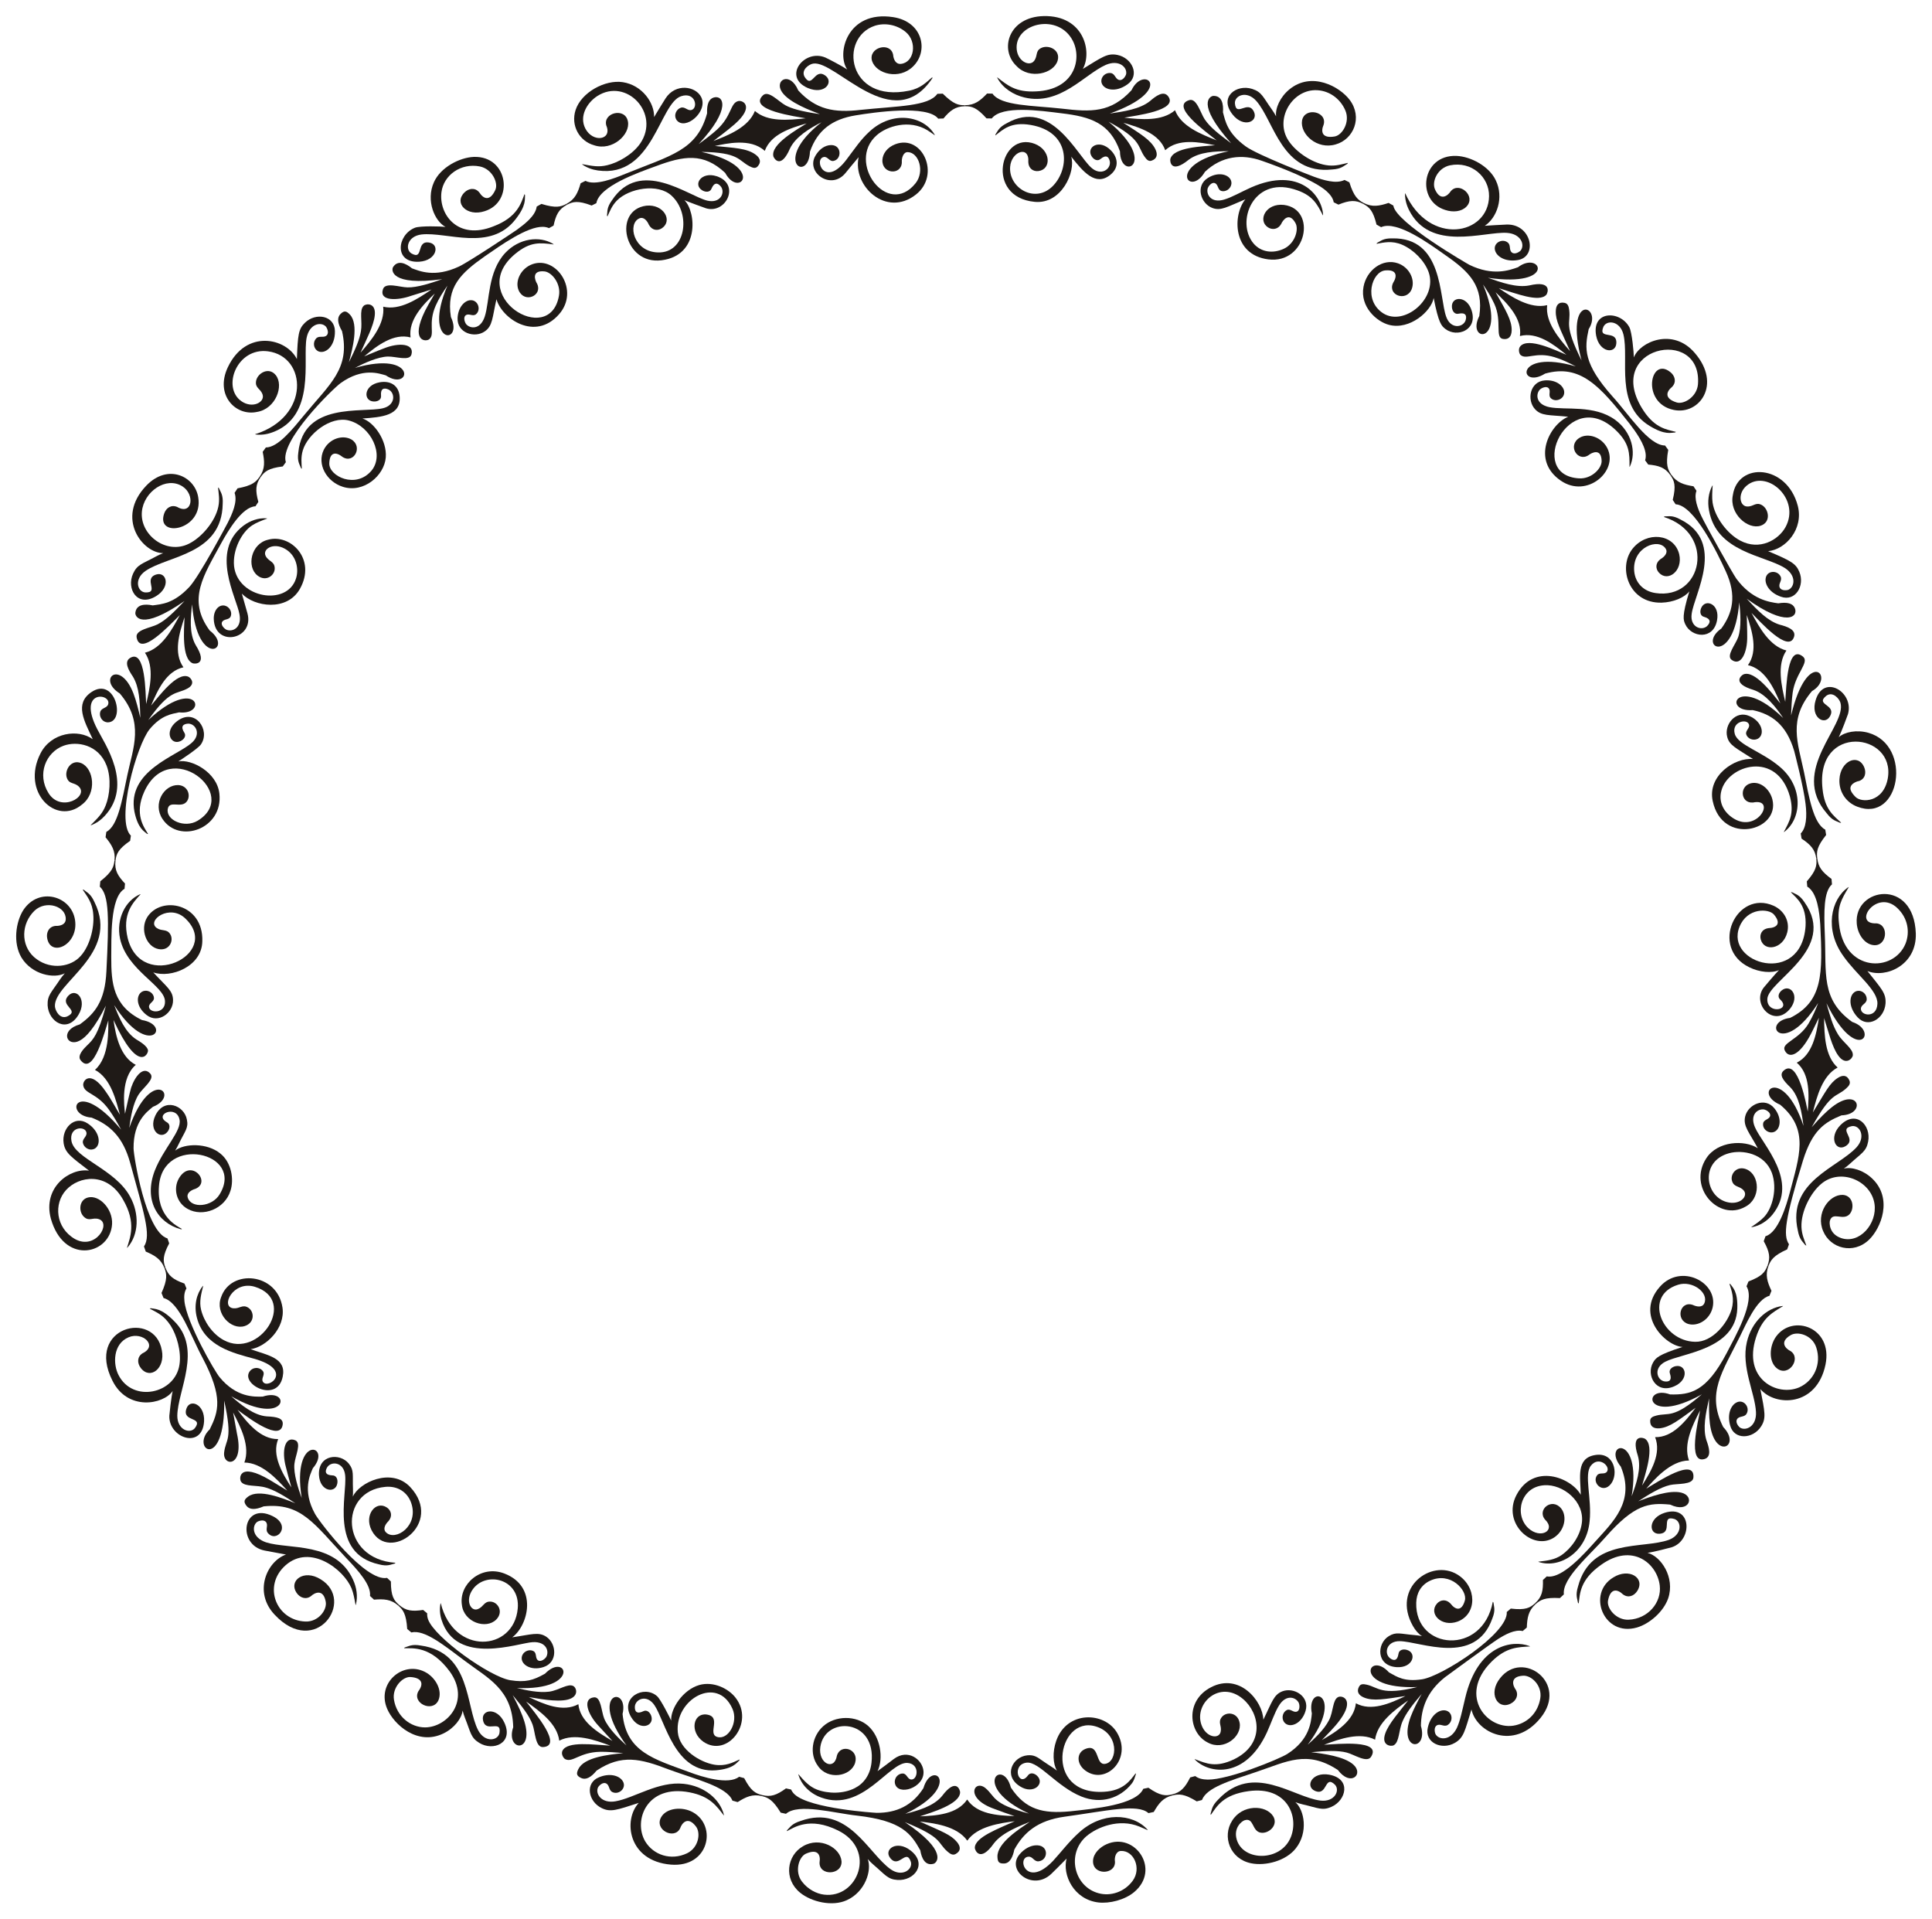 <?xml version="1.0" encoding="utf-8"?>

<!DOCTYPE svg PUBLIC "-//W3C//DTD SVG 1.1//EN" "http://www.w3.org/Graphics/SVG/1.1/DTD/svg11.dtd">
<svg version="1.1" id="Layer_1" xmlns="http://www.w3.org/2000/svg" xmlns:xlink="http://www.w3.org/1999/xlink" x="0px" y="0px"
	 viewBox="0 0 1638.099 1627.253" enable-background="new 0 0 1638.099 1627.253" xml:space="preserve">
<g>
	<g>
		<path fill="#1F1A17" d="M1510.761,839.607c-2.764,2.191-3.843,5.639-1.319,7.842c9.737,9.181-11.512,12.782-10.954-0.479
			c0.534-15.483,59.944-42.104,31.44-82.139c-4.369-6.495-7.551-6.689-10.614-8.412l-0.874,0.075
			c5.313,5.329,13.389,11.483,12.458,28.588c-3.503,51.495-68.665,31.946-56.044,0.747c6.504-16.421,24.827-15.722,29.256-10.434
			c6.453,7.656,2.313,11.2-4.732,11.511c-5.733,0.889-7.557,5.443-6.499,9.497c2.818,10.805,18.84,8.455,22.479-5.86
			c2.433-9.563-2.769-18.661-11.572-22.633c-31.454-13.98-54.626,35.568-20.652,52.147c8.774,4.335,19.121,5.198,25.223,2.418
			c-2.63,2.606-12.192,13.82-12.881,14.745c-10.695,13.816,8.469,34.854,22.283,18.007
			C1526.444,844.303,1517.98,833.88,1510.761,839.607z"/>
		<path fill="#1F1A17" d="M1567.578,752.031c-0.279,0.173-0.491,0.266-0.637,0.278c-14.681,10.279-20.157,35.872-4.024,58.233
			c10.98,15.8,29.384,28.957,28.898,40.512c-0.538,12.495-14.229,10.204-14.001,4.119c0.153-3.605,4.783-4.105,4.943-7.915
			c0.16-3.822-3.423-8.155-8.411-7.052c-6.334,1.779-8.212,12.627,0.65,22.239c8.802,9.64,22.658,1.399,23.699-11.558
			c0.619-8.946-3.438-12.497-15.347-27.623c15.603,6.359,41.883-4.921,41.023-31.886c-1.667-47.245-52.483-39.048-50.078-8.484
			c0.644,8.885,6.293,17.129,13.542,18.314c12.28,2.072,14.202-17.441,3.115-18.373c-20.795,0.919,0.125-29.634,17.725-12.977
			c8.92,8.459,10.866,20.138,7.029,30.06c-10.142,25.045-52.473,24.423-56.464-16.91
			C1557.538,768.507,1561.381,762.399,1567.578,752.031z"/>
		<path fill="#1F1A17" d="M1564.751,971.754c10.312-6.268-6.969-14.496,5.448-17.011c6.547-1.003,12.087,8.667,4.109,17.764
			c-15.721,17.442-59.499,29.215-49.95,70.836c1.43,7.905,4.256,9.413,6.361,12.335l0.831,0.28
			c-1.726-4.753-3.908-9.451-4.136-15.704c-0.484-13.273,7.936-29.171,16.664-36.455c16.262-13.983,42.332-2.805,45.255,16.812
			c2.504,16.806-12.667,34.356-28.268,29.057c-10.38-3.531-10.054-12.975-9.54-14.695c2.392-8.005,10.892,0.16,16.448-5.318
			c4.706-4.789,3.472-16.026-5.468-16.605c-11.619-0.49-23.3,15.702-16.646,30.827c6.029,14.428,25.392,20.06,38.811,7.239
			c10.151-9.728,20.548-35.032,2.639-51.995c-7.385-7.012-17.362-9.997-23.964-8.341c2.007-1.391,3.699-2.789,5.21-4.159
			c9.805-9.026,13.811-10.32,15.408-18.772c2.673-13.85-10.194-27.279-23.516-13.928
			C1550.187,964.312,1556.594,976.667,1564.751,971.754z"/>
		<path fill="#1F1A17" d="M1495.757,1031.742c-2.884,3.097-6.444,5.531-11.025,8.655c0.32-0.038,0.549-0.034,0.688,0.012
			c6.947-1.222,12.993-5.29,17.411-10.632c22.981-28.466-8.599-59.496-14.833-74.055c-4.683-10.725,2.472-16.044,7.874-15.066
			c1.22,0.221,5.571,2.366,5,5.304c-0.63,3.242-5.272,2.99-5.924,6.355c-1.081,5.915,6.989,10.654,11.57,5.747
			c3.297-3.538,3.693-11.267-2.005-18.337c-7.974-9.966-22.424-3.439-24.834,6.883c-1.928,8.259,3.598,13.567,10.699,26.854
			c-11.379-7.354-34.158-6.09-43.666,8.56c-16.104,24.749,10.645,53.763,33.03,41.114c13.357-6.786,12.415-26.728,1.366-31.649
			c-8.38-3.729-14.439,3.876-12.533,9.806c1.644,5.418,6.18,3.95,9.759,7.867c4.421,4.841-3.075,12.982-14.205,9.966
			c-18.608-5.033-22.691-34.576,1.804-41.38c11.352-3.149,30.197-0.014,36.423,16.687
			C1507.053,1007.557,1502.935,1024.177,1495.757,1031.742z"/>
		<path fill="#1F1A17" d="M1515.313,1059.245l1.525-4.326c-5.133-7.671-3.344-21.351,11.885-71.067
			c7.904-25.434,18.066-32.273,32.612-38.228c21.293-0.813,14.889-24.959-8.022-7.04c-4.77,3.712-10.349,9.267-17.255,17.14
			c17.022-30.61,20.369-24.948,29.198-32.877c2.361-2.123,3.934-4.08,2.843-6.72c-2.051-4.866-5.874-4.863-9.905-2.225
			c-6.99,4.502-10.081,11.24-21.125,29.258c3.509-14.023,8.225-31.313,21.017-38.081c-10.83-9.723-11.266-27.634-11.485-41.954
			c3.685,11.376,6.72,24.523,12.005,31.784c6.286,8.838,12.143,2.54,12.351-0.18c0.521-5.621-8.193-10.614-12.544-17.775
			c-4.729-7.711-6.796-15.908-9.812-26.418c26.27,53.306,45.198,23.556,21.879,15.888c-26.799-19.117-21.797-41.188-23.258-74.191
			c-0.753-19.009-1.065-36.224,6.08-42.473l-0.392-4.569c-7.88-5.846-11.243-9.959-12.065-17.439l-0.87,0.107
			c0.638,5.802,0,10.203-8.017,19.374l0.38,4.441c8.648,5.205,10.282,22.021,11.021,32.075c2.099,41.874,2.351,65.364-25.543,79.222
			c-25.482,3.428-6.469,34.571,23.766-12.612c-1.625,4.262-4.167,10.681-8.079,17.296c-8.27,13.979-23.479,16.402-20.213,22.984
			c3.533,7.265,12.576,4.358,22.212-14.172c1.088-2.039,2.148-4.249,6.717-13.618c-2.198,14.496-5.606,31.494-18.79,38.099
			c11.443,9.812,10.434,27.816,9.315,41.45c-0.825-3.713-7.901-45.596-20.305-34.808c-4.155,3.57-0.83,8.093,5.454,14.164
			c7.734,7.959,9.861,21.834,11.246,32.771c-17.234-51.977-44.067-28.422-19.802-17.938c25.133,20.843,16.085,44.209,8.154,74.648
			c-2.972,10.997-9.696,33.73-20.568,36.859l-1.482,4.202c5.151,9.298,5.643,14.156,3.189,20.717l0.82,0.311
			C1501.359,1068.278,1503.707,1064.486,1515.313,1059.245z"/>
	</g>
	<g>
		<path fill="#1F1A17" d="M1420.734,1158.26c-3.405,0.685-6.035,3.194-4.823,6.325c1.908,5.603-0.607,7.373-5.093,6.495
			c-6.209-1.538-8.842-11.501,1.136-16.585c14.109-7.361,59.659-10.131,61.057-44.993c0.549-14.978-4.074-18.038-5.868-20.808
			l-0.808-0.341c1.867,6.121,4.496,12.419,1.806,21.829c-3.409,11.581-16.147,27.841-30.938,27.415
			c-28.229-0.561-44.242-39.212-14.323-48.39c12.062-3.843,26.314,6.873,22.124,15.854c-1.679,3.604-6.211,2.944-9.777,1.257l0,0
			c-10.859-3.736-14.942,12.778-3.728,16.183c8.285,2.324,18.313-3.825,20.624-14.075c4.736-21.31-26.965-37.709-44.762-17.483
			c-21.606,24.338,5.023,50.258,19.241,51.033c-20.838,6.676-22.764,9.399-24.952,13.114c-6.229,10.562,2.304,27.181,17.96,20.233
			C1432.375,1169.77,1429.928,1156.453,1420.734,1158.26z"/>
		<path fill="#1F1A17" d="M1511.888,1107.306c-0.325,0.024-0.556,0.008-0.69-0.049c-13.529,1.725-26.163,13.577-30.105,30.687
			c-4.906,21.008,6.937,43.081,7.758,59.157c0.658,12.226-8.499,16.282-13.402,13.318c-1.061-0.641-4.332-4.31-2.676-7.123
			c1.83-3.109,6.161-1.39,8.094-4.676c3.297-5.475-2.645-13.079-8.959-9.336c-4.441,2.547-7.569,9.846-4.981,19.151
			c3.266,12.654,19.418,11.748,26.335,0.823c4.354-6.879,3.17-11.936-0.695-31.587c12.631,14.964,47.759,15.195,55.234-20.719
			c6.483-31.657-27.78-43.074-41.801-23.92c-6.005,8.165-6.566,21.646,0.782,27.2c9.943,7.522,20.823-8.734,11.343-14.794
			c-3.715-1.754-9.918-7.437-0.074-13.349c6-3.767,18.336-0.308,21.875,10.163c4.792,14.379-2.072,28.472-14.389,33.976
			c-18.753,8.084-48.028-7.198-36.645-42.406C1494.326,1116.975,1503.027,1112.711,1511.888,1107.306z"/>
		<path fill="#1F1A17" d="M1406.977,1300.343c12.046-0.732,0.563-16.068,12.727-12.517c6.26,2.157,6.68,13.284-4.61,17.63
			c-22.21,8.121-66.222-1.769-77.098,39.535c-2.389,7.674-0.574,10.329-0.071,13.885l0.607,0.633
			c1.105-8.069,0.767-20.038,19.12-32.898c26.37-18.837,47.424-1.129,49.614,17.609c1.731,14.273-9.826,28.29-26.409,29
			c-10.64,0.44-18.695-9.773-17.461-16.17c2.021-10.775,7.883-9.908,12.662-5.327c4.331,3.248,9.343,1.589,12.22-2.999
			c6.829-11.002-7.061-19.701-20.37-11.363c-22.665,13.578-8.308,50.548,19.932,42.491c10.633-3.087,22.562-13.246,26.589-24.773
			c6.013-17.798-6.298-35.808-17.529-38.551c4.836-0.588,19.441-4.384,20.548-4.747c17.817-5.734,17.287-36.485-5.995-29.217
			C1397.277,1287.073,1397.775,1300.888,1406.977,1300.343z"/>
		<path fill="#1F1A17" d="M1323.905,1318.508c-5.818,3.876-11.672,4.592-19.652,5.507c0.303,0.116,0.506,0.227,0.607,0.333
			c17.62,5.622,40.522-8.265,42.956-34.718c1.999-19.587-5.023-39.484,1.129-47.103c6.824-8.528,16.978,0.901,13.464,5.287
			c-2.066,2.58-6.059,0.199-8.202,2.877c-4.909,6.269,4.833,16.299,11.75,7.279c6.513-8.553,2.743-27.113-13.453-24.376
			c-16.388,2.607-12.497,19.072-12.186,33.708c-8.274-14.706-40.18-27.201-54.557,0.238c-12.539,23.881,13.893,47.815,32.001,35.935
			c8.951-5.933,11.15-17.946,5.967-24.498c-7.718-9.645-20.771,0.775-13.791,9.259c9.698,9.312-3.696,16.98-14.091,7.364
			c-12.168-11.252-6.758-35.133,13.584-36.385c15.608-1.054,34.363,13.621,31.75,32.229
			C1339.719,1302.223,1332.356,1312.677,1323.905,1318.508z"/>
		<path fill="#1F1A17" d="M1322.614,1354.885l3.349-3.135c-1.6-13.86,22.416-33.605,35.501-48.754
			c24.502-27.77,36.729-29.087,54.631-27.366c16.32,7.794,21.379-7.197,9.426-10.157c-10.104-2.5-26.682,3.565-36.498,7.343
			c8.7-5.704,18.87-11.94,26.895-13.769c6.333-1.474,19.289,0.092,19.888-6.359c1.382-17.553-30.311,3.68-40.051,9.474
			c6.481-7.285,20.477-23.891,36.322-23.916c-5.091-13.763,3.056-30.132,9.399-42.459c-1.678,9.246-10.838,45.483,3.778,41.192
			c6.121-1.858,3.869-9.704,1.583-15.926c-3.218-10.241-0.638-22.524,2.264-35.478c-0.151,6.409-0.139,15.12,0.7,21.503
			c4.051,31.084,27.112,19.177,11.258,2.76c-14.425-28.744-0.692-46.579,14.053-76.46c5.111-10.154,14.166-32.042,25.158-34.751
			l1.734-4.247c-3.526-7.453-5.473-13.387-2.557-21.053l-0.82-0.311c-2.206,5.803-4.906,9.162-16.113,13.409l-1.684,4.125
			c7.812,12.698-9.772,42.923-16.941,56.836c-17.131,32.488-30.543,35.27-47.81,34.844c-23.842-8.736-22.407,27.399,26.894-0.084
			c-24.363,21.134-28.177,15.252-38.689,18.026c-2.941,0.775-5.084,1.711-5.126,4.429c-0.128,4.979,3.183,6.755,7.938,6.352
			c8.801-0.828,16.713-7.329,30.634-17.45c-8.826,11.766-19.607,25.253-34.398,24.949c5.439,13.763-3.214,28.597-11.052,41.027
			c2.67-9.73,11.077-33.645,2.555-39.621c-1.172-0.819-12.394-4.704-6.097,14.433c3.091,10.804-1.342,23.68-5.287,34.25
			c8.892-53.975-25.647-45.481-9.189-25.094c12.306,29.571-6.747,46.862-21.529,63.371c-9.126,10.077-28.417,32.193-41.258,29.654
			l-3.254,3.045c0.222,8.89-0.668,14.395-6.772,19.839l0.583,0.655C1305.944,1356.522,1309.646,1354.132,1322.614,1354.885z"/>
	</g>
	<g>
		<path fill="#1F1A17" d="M1192.949,1398.839c-3.373-1.033-6.831,0.024-7.214,3.349c-0.901,5.855-3.945,6.263-7.511,3.408
			c-4.814-4.262-2.463-14.375,8.678-14.182c17.422,0.253,64.041,21.391,78.436-19.294c2.898-7.24,1.251-9.965,0.938-13.451
			l-0.559-0.676c-8.656,45.998-66.122,41.112-64.926,0.761c0.232-7.82,3.824-14.852,11.654-18.553
			c17.272-8.196,31.981,8.242,29.578,16.725c-2.677,9.651-8.09,8.019-12.187,2.601c-3.786-4.013-8.621-3.231-11.49,0.057
			c-7.346,8.424,3.736,20.259,17.605,15.2c16.736-6.381,16.356-29.819-0.396-39.945c-22.185-13.44-55.734,11.361-37.656,43.57
			c2.182,3.888,4.925,7.015,7.789,8.725c-2.254-0.413-4.341-0.721-6.23-0.87c-12.382-1.027-15.617-3.014-21.962,0.902
			c-10.214,6.336-10.817,25.016,6.548,26.266C1198.128,1414.425,1201.659,1401.385,1192.949,1398.839z"/>
		<path fill="#1F1A17" d="M1297.319,1395.888c-0.302-0.132-0.499-0.254-0.592-0.367c-14.23-5.313-43.733-1.337-54.405,44.013
			c-2.609,10.94-4.22,19.194-7.012,25.288c-5.279,11.065-15.043,10.566-18.058,5.591c-0.643-1.06-1.842-5.83,0.927-7.561
			c3.06-1.913,6.101,1.616,9.334-0.407c3.495-2.19,4.588-7.621,1.021-10.944c-5.033-4.142-15.1,0.387-17.93,13.179
			c-2.96,12.752,11.775,19.429,22.963,12.941c7.714-4.493,8.434-10.285,14.045-28.3c4.323,19.704,35.928,35.095,58.551,7.204
			c24.076-29.691-15.137-58.085-34.181-33.834c-10.591,13.081-2.109,27.221,8.823,21.703c4.68-2.36,7.025-7.201,4.391-11.81
			c-2.45-3.234-5.384-11.187,6.099-11.89c7.161-0.516,16.438,8.35,14.683,19.137c-1.825,11.414-9.684,20.195-20.802,22.821
			c-23.097,5.615-49.945-24.533-20.503-53.897C1277.214,1396.353,1287.134,1396.523,1297.319,1395.888z"/>
		<path fill="#1F1A17" d="M1114.787,1518.279c11.008,4.886,7.99-13.957,17.098-5.169c4.54,4.819-0.273,14.867-12.297,13.458
			c-23.408-2.947-57.099-32.407-86.667-0.914c-5.702,5.647-5.339,8.828-6.551,12.215l0.241,0.843
			c5.087-7.117,10.216-17.23,32.266-20.181c32.235-4.3,42.501,21.165,35.708,38.703c-8.196,21.244-40.656,21.188-46.031,2.242
			c-2.8-9.9,4.303-15.448,6.677-16.212c8.077-2.601,6.06,9.217,13.71,10.513c6.619,1.161,15.171-6.22,10.574-13.908
			c-6.297-10.012-26.359-10.088-34.828,3.793c-8.597,13.389-1.794,32.448,16.064,36.046c12.247,2.54,29.753-2.02,38.023-12.748
			c10.581-13.478,7.214-32.293-0.449-39.038c2.275,0.84,4.394,1.458,6.377,1.92c13.002,2.964,16.334,5.511,24.202,2.034
			c12.454-5.458,17.156-23.761-1.878-27.263C1112.278,1501.994,1106.469,1514.505,1114.787,1518.279z"/>
		<path fill="#1F1A17" d="M1012.845,1491.334c0.213,0.242,0.34,0.433,0.38,0.574c11.936,12.131,42.789,16.415,61.01-23.231
			c3.603-7.893,6.59-16.985,10.188-22.69c6.096-9.919,14.598-7.103,16.873-2.069c0.51,1.13,1.214,5.929-1.53,7.125
			c-3.028,1.32-5.454-2.646-8.596-1.274c-3.031,1.313-5.274,6.258-2.273,10.432c4.327,5.414,14.718,1.629,18.067-9.703
			c3.679-12.201-9.874-20.413-19.761-16.538c-7.313,2.877-8.687,9.059-16.034,24.058c-0.497-15.901-20.262-39.966-44.226-27.62
			c-22.568,11.574-19.025,39.127-2.711,47.058c13.424,7.192,29.012-5.169,26.833-16.841c-1.684-9.015-11.394-9.697-15.192-4.77
			c-3.531,4.635,0.291,7.24-0.932,12.517c-1.485,6.406-12.466,4.762-16.266-6.028c-6.464-18.291,15.708-38.285,35.089-22.021
			c14.418,12.068,19.131,38.259-7.501,51.29C1030.945,1498.813,1023.187,1495.333,1012.845,1491.334z"/>
		<path fill="#1F1A17" d="M1014.696,1527.237l4.431-1.185c4.012-10.471,23.149-16.138,46.116-23.794
			c26.079-8.744,42.843-18.824,69.118-1.628c10.821,14.479,22.294,3.566,13.075-4.611c-7.822-6.939-25.384-9.25-35.738-10.467
			c12.297-1.191,22.896-1.648,30.219,0.316c6.334,1.644,17.039,9.029,20.568,3.596c9.425-14.849-28.495-10.819-39.873-10.213
			c13.512-5.081,30.478-10.982,43.282-4.306c1.845-14.275,16.268-25.069,28.026-33.261c-7.19,9.334-16.439,19.553-19.36,27.911
			c-3.738,10.477,5.024,11.314,7.157,10.064c4.903-2.74,4.097-12.67,7.521-20.406c2.869-6.666,8.06-13.525,16.179-23.079
			c-3.111,5.619-7.128,13.342-9.351,19.379c-10.852,29.509,15.109,29.503,8.692,7.66c0.246-14.456,4.788-28.842,20.425-41.248
			c1.011-0.796,40.065-29.381,45.101-32.446c5.721-3.596,14.038-8.29,20.768-6.69l3.496-2.97c0.319-8.235,1.317-14.398,7.483-19.844
			l-0.583-0.655c-4.173,3.711-7.881,5.941-20.49,4.422l-3.396,2.886c1.389,18.116-54.79,54.506-71.829,57.068
			c-15.122,2.268-21.117-2.027-28.024-5.839c-17.506-19.27-31.726,14.537,23.869,12.401c-30.341,7.558-32.98,0.221-42.63-1.974
			c-2.963-0.676-5.292-0.839-6.588,1.552c-2.44,4.315-0.32,7.45,4.074,9.294c7.973,3.31,17.8,1.354,35.227-1.248
			c-13.234,6.417-29.141,13.246-42.037,6.146c-1.567,14.793-16.396,24.006-28.841,31.192c4.091-4.389,10.555-10.49,15.206-16.894
			c12.877-17.362,2.147-21.343-1.436-19.548c-4.765,2.364-3.94,12.306-7.712,19.569c-4.317,8.356-12.616,15.892-18.088,20.788
			c33.012-43.648-1.611-52.417,3.53-26.486c-0.634,7.121-1.88,22.302-20.778,34.314c-7.108,4.493-50.106,22.033-67.52,21.765
			c-4.362-0.076-7.999-0.944-10.548-2.988l-4.305,1.15c-4.448,8.91-8.189,12.683-15.246,14.387l0.21,0.852
			C999.835,1520.852,1004.072,1520.759,1014.696,1527.237z"/>
	</g>
	<g>
		<path fill="#1F1A17" d="M879.435,1505.636c-2.508-2.466-6.061-3.102-7.946-0.319c-7.731,10.631-14.271-9.49-0.839-10.932
			c10.404-0.889,25.431,20.314,46.16,28.714c17.04,6.875,32.987,1.261,42.621-10.769c2.47-3.143,2.678-5.668,3.662-8.07
			l-0.179-0.859c-4.686,6.109-10.22,14.739-26.914,15.71c-51.789,3.029-39.6-64.599-7.394-55.546
			c20.641,5.789,19.114,30.321,8.442,31.847c-8.667,1.394-4.298-17.647-16.798-12.627c-7.494,2.976-7.848,12.549-0.019,18.321
			c17.335,12.755,40.214-9.891,26.808-32.214c-10.639-17.734-42.406-18.799-51.477,6.956c-3.261,9.258-2.879,19.64,0.611,25.346
			c-4.269-3.354-4.305-2.903-11.597-7.924c-5.287-3.761-7.799-5.571-13.403-5.095c-12.614,1.194-20.857,17.15-6.414,26.277
			C876.2,1521.856,886.172,1512.26,879.435,1505.636z"/>
		<path fill="#1F1A17" d="M965.98,1548.567c2.212,0.907,4.541,1.917,7.203,3.092c-0.205-0.255-0.322-0.454-0.352-0.598
			c-12.598-13.847-38.771-15.233-58.293,2.926c-8.083,7.238-15.522,17.073-21.789,23.813c-22.496,23.541-31.104-3.055-20.712-3.671
			c3.596-0.264,4.646,4.242,8.443,3.93c8.721-0.735,9.151-14.78-2.974-13.521c-3.942,0.381-8.993,2.8-13.027,7.621
			c-11.622,13.594,11.053,31.412,26.783,16.65c3.937-3.791,6.517-6.422,13.087-13.064c-3.713,13.639,5.917,34.689,26.976,37.192
			c9.393,1.07,22.279-2.112,30.246-8.74c22.926-19.12,0.781-51.313-23.285-40.655c-5.684,2.495-11.264,7.76-11.524,14.013
			c-0.55,12.577,19.002,12.068,18.603,0.919c-0.65-3.939,0.899-8.977,4.917-9.196c11.075-0.604,17.855,14.762,10.079,25.311
			c-7.01,9.611-18.95,13.312-29.002,10.492c-20.73-5.601-27.287-33.335-10.291-48.224
			C930.256,1548.973,948.987,1541.565,965.98,1548.567z"/>
		<path fill="#1F1A17" d="M754.771,1575.223c7.408,9.547,13.541-8.661,17.543,3.343c1.808,6.435-7.467,13.139-17.131,6.239
			c-19.197-13.521-36.229-55.419-76.379-40.964c-7.675,2.387-8.83,5.376-11.475,7.823l-0.177,0.859
			c5.967-3.036,19.181-12.625,43.48-0.584c33.071,16.384,16.603,57.961-12.002,54.353c-6.315-0.747-13.694-4.481-18.724-11.141
			c-6.371-8.408-2.647-20.868,3.395-23.555c10.019-4.452,12.639,0.862,11.583,7.402l0,0c-0.461,11.717,19.308,10.902,18.627-0.975
			c-0.916-11.475-18.237-21.235-32.622-12.781c-13.741,7.834-16.703,27.778-2.476,39.422c9.473,7.723,27.197,12.057,39.612,6.321
			c15.613-7.078,21.355-25.283,17.695-34.841c1.625,1.818,3.211,3.393,4.757,4.696c10.211,8.711,12.128,12.498,20.503,13.01
			c14.163,0.958,25.842-13.64,10.971-25.06C760.306,1559.797,749.011,1567.89,754.771,1575.223z"/>
		<path fill="#1F1A17" d="M692.603,1517.203c-6.658-2.59-10.878-7.572-15.686-13.044c0.077,0.313,0.101,0.54,0.071,0.684
			c2.415,7.916,9.094,15.49,19.434,19.205c34.817,12.572,57.371-30.263,72.885-29.42c10.891,0.727,8.915,14.446,3.311,14.068
			c-3.296-0.221-3.609-4.858-7.03-5.086c-3.563-0.199-7.549,3.236-6.846,8.154c2.172,11.499,25.445,3.996,24.264-10.145
			c-0.825-9.884-13.152-19.317-25.125-10.342c-5.26,3.984-9.228,7.022-13.838,10.334c5.231-10.739,2.533-28.946-7.858-38.255
			c-10.345-9.263-27.983-8.982-38.197,0.154c-9.571,8.541-11.957,23.555-4.542,33.583c8.242,12.387,28.009,9.162,31.577-2.488
			c3.549-11.833-12.424-16.643-15.441-6.085c-2.148,13.213-16.067,6.628-14.05-7.411c3.805-26.521,47.781-24.164,43.373,13.49
			c-1.21,10.321-6.573,17.633-14.223,21.447C715.041,1520.941,702.295,1520.883,692.603,1517.203z"/>
		<path fill="#1F1A17" d="M661.922,1536.791l4.481,0.985c10.547-9.26,40.988-0.495,60.298,1.535
			c38.396,4.411,45.769,15.515,53.59,29.384c1.122,6.952,4.258,13.375,11.213,11.445c2.881-0.727,12.655-10.597-24.304-35.323
			c32.592,13.269,27.19,17.199,36.17,24.993c2.393,2.077,4.526,3.393,7.013,1.982c4.581-2.601,4.115-6.373,1.009-10.105
			c-5.212-6.255-12.61-8.807-31.6-17.374c10.814,1.358,31.348,3.35,40.343,16.236c8.538-12.243,27.919-14.87,40.255-16.483
			c-13.169,6.086-33.96,13.458-33.859,22.627c0.016,1.757,4.346,12.916,16.146-3.828c7.311-9.568,22.89-15.058,30.455-18.293
			c-8.651,5.917-27.844,17.96-27.424,29.674c0.148,4.122,1.084,5.815,5.641,5.66c5.304-0.133,7.602-6.499,8.645-11.725
			c7.944-14.613,20.015-24.829,42.464-27.92c36.089-4.97,62.047-11.306,71.284-3.069l4.485-0.96
			c4.276-7.332,7.865-12.129,15.878-14.058l-0.21-0.852c-5.694,1.368-10.198,1.3-20.187-5.651l-4.358,0.932
			c-6.03,13.545-40.96,16.823-62.318,19.098c-22.784,2.095-37.531-1.421-49.951-20.215c-6.671-25.796-34.617-1.245,15.386,22.1
			c-31.433-8.183-28.35-14.348-36.853-21.545c-9.422-7.901-18.426,8.579,7.564,17.626c10.304,3.804,6.808,2.559,16.961,6.021
			c-14.674-0.369-31.905-1.731-40.093-14.036c-8.348,12.57-26.193,13.713-40.021,14.282c9.811-3.322,33.984-10.243,34.027-20.457
			c0.006-1.536-3.153-12.952-15.335,3.214c-7.105,8.73-20.811,12.496-31.167,15.119c49.374-23.561,22.856-47.171,15.403-21.82
			c-9.445,14.87-22.888,21.036-39.544,20.969c-1.459-0.015-56.493-3.508-69.625-15.609c-1.347-1.249-2.369-2.66-3.024-4.163
			l-4.352-0.957c-8.22,5.966-13.037,7.408-20.178,5.679l-0.209,0.852C651.22,1524.039,655.278,1525.858,661.922,1536.791z"/>
	</g>
	<g>
		<path fill="#1F1A17" d="M552.215,1454.878c-1.094-3.286-3.896-5.605-6.859-4.023c-5.331,2.567-7.39,0.283-7.058-4.277
			c0.771-6.278,10.246-10.242,16.598-0.869c9.055,13.199,17.173,57.945,52.015,55.183c14.919-1.27,17.479-6.289,19.943-8.34
			l0.24-0.844c-5.845,2.581-11.783,5.968-21.446,4.429c-11.908-1.981-29.585-12.667-30.944-27.398
			c-2.819-27.837,33.494-48.84,46.294-20.067c5.267,11.509-3.638,26.948-13.062,23.879c-8.323-2.711,4.384-17.241-8.993-18.968
			c-11.143-1.315-14.526,14.624-2.547,23.119c20.336,13.856,43.709-16.139,27.332-37.269c-5.969-7.812-18.731-14.224-30.799-10.856
			c-13.969,4.02-24.512,20.158-23.847,30.164c-1.101-2.398-8.869-18.02-11.952-20.676c-11.036-9.892-31.906,1.122-21.988,17.751
			C542.373,1468.123,554.995,1463.424,552.215,1454.878z"/>
		<path fill="#1F1A17" d="M613.793,1539.217c-0.063-0.32-0.075-0.551-0.035-0.691c-3.356-13.317-16.781-24.35-34.105-26.179
			c-21.43-2.333-41.994,12.095-57.796,14.828c-11.631,2.085-17.329-6.173-14.837-11.705c0.509-1.13,3.757-4.819,6.749-3.512
			c3.306,1.444,2.121,5.952,5.616,7.476c5.816,2.613,12.675-4.191,8.192-10.022c-3.204-4.235-10.903-6.252-19.617-2.636
			c-12.161,4.752-9.338,20.677,2.357,26.241c7.41,3.519,12.341,1.673,31.282-4.492c-13.41,14.423-9.218,49.271,27.248,52.338
			c32.267,2.615,39.364-32.83,18.695-44.384c-8.906-5.019-22.317-3.849-26.913,4.058c-6.27,10.777,11.192,19.619,16.061,9.475
			c1.277-3.852,6.165-10.77,13.246-1.687c4.478,5.534,2.497,18.19-7.443,22.943c-13.548,6.424-28.448,1.519-35.481-10.185
			c-10.272-17.561,1.279-48.555,37.678-41.493C602.296,1523.016,607.587,1531.341,613.793,1539.217z"/>
		<path fill="#1F1A17" d="M409.509,1458.288c2.228,11.834,16.018-1.349,13.954,11.136c-1.383,6.433-12.376,8.247-18.049-2.477
			c-10.72-20.667-6.008-65.912-48.49-71.796c-7.904-1.453-10.314,0.657-13.793,1.595l-0.556,0.678
			c7.393,0.092,22.637-2.14,38.751,19.691c17.869,24.744-1.98,47.247-20.843,47.403c-12.466,0.028-24.138-9.37-26.443-23.436
			c-1.726-10.375,7.339-19.694,13.96-19.274c10.088,0.663,11.316,5.924,6.8,11.939l0,0c-5.853,10.145,11.999,18.621,16.927,7.798
			c3.714-8.668-2.755-19.859-11.76-24.237c-18.873-9.338-40.954,10.075-31.672,31.5c5.632,13.235,25.621,31.515,47.643,20.86
			c9.172-4.42,15.506-12.688,16.301-19.446c0.588,2.368,1.292,4.448,2.035,6.346c4.944,12.377,4.74,16.56,12.062,21.061
			c11.846,7.319,29.247,0.242,21.368-17.029C421.479,1446.973,407.89,1449.297,409.509,1458.288z"/>
		<path fill="#1F1A17" d="M373.693,1359.142c-0.077,0.313-0.162,0.526-0.255,0.639c-0.824,4.354-0.493,8.956,0.909,13.442
			c12.393,39.656,65.531,19.503,77.41,19.015c11.638-0.608,14.144,7.996,11.293,12.724c-0.64,1.061-4.192,4.365-6.735,2.784
			c-2.807-1.744-0.921-5.994-3.836-7.803c-2.807-1.756-8.152-0.784-9.88,4.052c-1.999,6.651,7.058,13.049,18.259,9.362
			c12.134-3.886,11.195-19.715,2.382-25.656c-6.62-4.454-12.621-1.932-28.92,0.453c13.685-10.064,22.115-43.135-6.773-54.14
			c-19.888-7.583-38.591,9.341-35.927,26.56c1.562,14.858,20.586,21.112,29.125,12.508c6.414-6.467,1.571-14.82-4.734-15.205
			c-5.638-0.389-5.893,4.382-10.82,6.339c-6.086,2.416-11.08-7.448-4.295-16.825c11.288-15.612,40.379-8.952,38.083,16.383
			C435.625,1400.3,384.482,1403.681,373.693,1359.142z"/>
		<path fill="#1F1A17" d="M345.252,1381.066l3.511,2.951c11.089-2.677,27.44,10.686,45.784,24.404
			c19.12,14.425,39.854,23.851,40.594,55.95c-6.761,20.04,17.979,22.88,9.427-4.988c-1.76-5.796-4.981-12.962-9.881-22.223
			c8.722,10.591,14.169,17.607,16.898,25.045c2.248,6.188,2.23,19.178,8.697,18.99c17.335-0.765-6.571-28.712-14.207-38.632
			c11.773,8.315,26.333,18.76,28.098,33.197c12.999-6.675,29.966-0.673,43.28,4.234c-14.127-0.775-36.254-4.039-40.512,4.221
			c-1.466,2.851,0.815,6.489,2.324,7.236c6.38,3.163,11.959-5.808,29.413-6.24c5.626-0.147,14.226,0.563,19.834,1.121
			c-13.038,1.262-33.337,3.602-38.134,13.519c-1.795,3.72-1.764,5.67,2.376,7.584c3.834,1.787,8.235-0.317,13.108-6.312
			c21.158-14.056,37.112-10.199,61.175-0.932c21.347,7.965,49.374,14.345,53.969,26.444l4.427,1.205
			c6.958-4.392,12.608-7.06,20.589-5.088l0.209-0.852c-5.873-1.444-9.606-3.591-15.261-14.37l-4.299-1.17
			c-9.023,7.195-31.397,0.153-42.27-3.95c-29.655-10.983-53.43-16.958-56.539-49.26c5.809-24.734-29.921-18.947,3.319,26.688
			c-6.313-5.709-15.389-14.427-18.858-22.7c-2.567-6.344-2.641-18.736-8.696-18.102c-9.863,0.964-5.594,13.891,3.449,23.732
			c1.159,1.346,2.381,2.672,12.196,13.232c-12.816-7.372-27.433-16.495-28.897-31.152c-13.208,7.16-29.273-0.043-42.055-6.053
			c6.346,0.96,23.407,4.617,33.158,2.127c9.504-2.519,7.542-9.767,4.66-11.457c-4.541-2.532-12.298,3.626-20.495,4.75
			c-9.133,1.157-19.771-1.264-27.382-3.096c54.667,2.347,42.217-31.055,23.811-12.132c-10.025,5.674-16.506,7.554-29.437,5.525
			c-17.48-2.951-64.218-36.219-69.705-51.612c-0.605-1.742-0.861-3.458-0.741-5.095l-3.411-2.868
			c-9.162,1.336-14.538,0.905-20.508-4.343l-0.58,0.657C341.692,1364.782,344.449,1368.234,345.252,1381.066z"/>
	</g>
	<g>
		<path fill="#1F1A17" d="M286.01,1257.621c0.618-3.474-0.851-6.779-4.198-6.758c-5.922-0.187-6.695-3.16-4.293-7.045
			c3.641-5.283,13.973-4.201,15.13,6.904c1.848,17.285-13.496,66.184,28.617,75.552c7.533,2.01,10.04,0.047,13.463-0.681
			l0.604-0.636c-46.898-3.099-48.593-60.734-8.58-64.378c10.506-0.956,18.65,4.529,21.828,13.47
			c6.968,19.656-13.488,33.053-21.354,25.046c-2.786-2.838-0.571-6.843,2.266-9.584l0,0c3.523-4.236,2.164-8.945-1.446-11.401
			c-9.248-6.283-19.661,6.148-12.97,19.309c14.521,28.045,61.938-5.586,32.644-36.776c-16.024-16.838-43.289-3.688-48.554,8.213
			c0.135-2.285,0.19-4.396,0.109-6.289c-0.477-12.418,1.106-15.872-3.551-21.698c-7.519-9.368-26.124-7.737-25.285,9.672
			C271.174,1264.726,284.542,1266.523,286.01,1257.621z"/>
		<path fill="#1F1A17" d="M298.073,1346.667c1.628,4.066,2.375,8.46,3.436,14.214c0.095-0.315,0.193-0.526,0.293-0.632
			c1.659-6.863,0.598-14.277-2.414-20.833c-14.661-32.564-54.507-25.643-73.763-31.776c-11.956-4.015-12.069-13.835-7.729-17.246
			c0.974-0.766,5.564-2.533,7.617,0.005c2.269,2.805-0.868,6.25,1.531,9.214c7.318,9.03,20.741-6.169,3.94-14.307
			c-25.395-12.302-30.345,24.581-6.634,29.276c7.243,1.386,10.917,2.104,18.147,3.392c-16.169,5.67-27.907,31.76-9.57,51.061
			c34.79,37.029,68.833-12.046,38.938-30.079c-14.254-8.938-27.269,1.182-20.48,11.372c2.899,4.357,7.996,6.102,12.253,2.932
			c2.932-2.838,10.461-6.672,12.532,4.625c1.376,7.092-6.364,17.325-17.232,16.878c-24.708-0.936-36.527-30.213-16.829-47.667
			C262.988,1308.64,291.435,1330.49,298.073,1346.667z"/>
		<path fill="#1F1A17" d="M157.985,1194.497c-3.608,11.409,14.801,6.254,7.204,16.343c-4.2,5.053-14.884,1.526-14.86-10.565
			c0.236-21.465,21.633-56.689-2.999-80.551c-10.858-10.938-16.253-9.855-19.561-10.598l-0.808,0.342
			c6.892,3.737,12.026,5.717,17.735,14.434c5.141,7.999,9.156,21.985,7.503,32.906c-3.607,25.105-39.572,32.626-51.643,9.094
			c-4.852-9.217-4.886-26.522,8.502-32.152c11.966-5.024,25.068,7.294,11.84,13.577l0,0c-4.613,2.921-4.771,8.222-1.53,12.495
			c7.879,10.321,20.933,0.363,17.853-15.009c-6.114-34.616-64.943-19.81-41.893,25.731c12.847,25.919,43.169,20.321,51.091,8.786
			c-1.179,4.802-2.786,19.736-2.838,20.906c-0.794,18.927,28.007,28.938,29.454,4.753
			C173.8,1190.469,160.837,1185.334,157.985,1194.497z"/>
		<path fill="#1F1A17" d="M170.483,1110.375c-1.675-6.873,0.096-13.403,1.837-20.317c-0.214,0.241-0.388,0.39-0.523,0.447
			c-5.165,6.504-7.596,16.331-4.784,26.902c6.318,24.04,30.613,29.685,48.333,34.507c34.449,9.607,11.782,26.668,7.546,19.515
			c-1.683-2.843,1.958-5.732,0.21-8.682c-1.783-2.929-6.863-4.442-10.615-0.999c-10.6,10.907,22.501,28.873,27.212,5.448
			c3.297-15.922-12.469-18.048-27.194-23.314c13.23-2.001,29.593-17.942,26.992-35.37c-4.467-29.595-43.737-32.868-51.986-8.852
			c-5.507,13.831,8.36,28.259,19.97,24.586c8.652-2.739,8.301-12.336,2.876-15.65c-4.808-2.959-7.257,1.143-12.524,0.589
			c-11.287-1.191-0.162-23.827,18.232-18.237c36.751,11.302,3.672,61.726-26.432,45.189
			C180.172,1130.978,172.963,1120.51,170.483,1110.375z"/>
		<path fill="#1F1A17" d="M136.938,1096.233l1.729,4.249c13.68,3.576,23.179,32.461,32.966,50.513
			c17.893,33.862,13.54,45.914,6.23,60.797c-17.233,16.495,13.145,36.571,12.22-24.325c7.56,34.284,1.319,32.08-0.045,43.968
			c-1.373,12.061,17.378,12.906,10.888-15.949c-0.379-1.745-0.697-3.479-3.267-17.946c6.699,12.889,14.613,28.887,9.527,42.435
			c14.375,0.095,26.902,13.139,36.41,23.791c0,0-7.885-4.843-14.459-8.803c-27.287-16.184-26.488-1.028-24.716,1.289
			c3.329,4.552,13.136,2.518,21.166,4.993c7.476,2.189,15.598,7.152,24.866,13.267c-10.53-4.264-30.94-12.466-40.045-5.687
			c-3.174,2.364-4.291,4.174-1.433,7.843c2.579,3.354,7.46,3.522,14.559,0.461c31.942-3.359,42.689,14.792,69.646,43.391
			c10.734,11.225,21.609,23.261,20.547,32.57l3.366,3.116c8.272-0.675,14.467-0.401,20.598,5.046l0.58-0.657
			c-4.231-3.734-6.845-7.178-6.851-19.811l-3.271-3.027c-18.196,3.619-56.806-46.665-60.998-54.144
			c-11.26-20.313-3.89-33.887-1.906-38.817c17.016-19.716-18.266-29.735-9.424,25.196c-2.966-7.753-7.055-20.614-6.191-28.86
			c0.668-6.821,6.307-17.794,0.655-20.054c-8.867-3.68-11.537,9.102-7.912,22.614c1.069,4.431,2.001,7.682,4.681,17.376
			c-7.983-12.382-16.677-27.324-11.194-40.984c-14.89,0.237-26.009-13.529-34.468-24.842c11.241,8.422,36.386,26.887,38.29,12.58
			c0.746-5.455-4.826-6.609-13.48-6.983c-11.018-0.821-21.886-9.808-30.152-17.067c47.448,27.458,51.814-7.957,26.716,0.29
			c-7.2,0.233-22.427,0.782-36.583-16.46c-4.158-4.958-27.788-45.791-29.804-64.378c-0.474-4.33-0.058-8.043,1.717-10.844
			l-1.679-4.127c-10.002-3.535-13.611-6.837-16.126-13.391l-0.82,0.312C141.382,1080.203,142.155,1084.587,136.938,1096.233z"/>
	</g>
	<g>
		<path fill="#1F1A17" d="M142.129,959.4c2.153-2.782,2.272-6.366-0.643-7.921c-11.527-6.62,8.311-15.225,10.755-2.132
			c1.829,9.472-13.54,24.233-20.974,43.022c-9.577,24.84,2.058,44.395,22.204,49.879l0.831-0.281
			c-4.359-2.636-21.596-10.445-19.529-36.198c3.086-44.322,73.23-29.005,51.476,6.759c-6.419,10.833-24.189,12.307-27.066,2.797
			c-1.122-3.814,2.712-6.325,6.5-7.426l0,0c13.946-5.764-4.071-26.518-14.163-8.573c-4.703,8.428-2.132,20.279,7.637,25.638
			c12.784,7.17,31.485,0.063,36.243-15.43c3.093-9.379,0.994-23.92-8.556-31.527c-11.249-9.258-30.466-8.738-38.323-2.522
			c1.183-1.958,2.17-3.788,2.961-5.496c5.398-11.213,8.51-13.552,6.965-20.852c-2.249-12.041-19.455-18.881-26.796-3.258
			C125.67,958.623,136.484,966.755,142.129,959.4z"/>
		<path fill="#1F1A17" d="M107.636,1057.98c0.228-0.234,0.411-0.374,0.55-0.421c9.585-11.052,10.06-28.551,2.17-42.927
			c-12.452-23.254-46.831-32.284-49.746-47.121c-2.323-12.327,11.566-13.252,12.679-7.329c0.682,3.541-3.758,5.137-2.98,8.868
			c0.798,3.74,5.358,7.088,9.928,4.837c5.73-3.237,4.719-14.534-5.943-21.433c-11.103-7.351-22.275,4.3-20.332,16.852
			c1.34,8.254,6.366,11.535,21.516,23.175c-16.333-2.397-39.471,14.202-32.355,40.722c10.764,38.132,47.771,31.242,51.629,7.11
			c2.333-13.231-8.786-26.098-18.374-25.346c-9.24,0.711-10.293,11.752-5.322,16.562c4.508,4.376,7.358,0.346,12.697,2.044
			c10.999,3.489-2.792,26.686-20.289,16.84c-16.361-9.498-18.08-29.878-7.399-41.532c10.64-11.69,34.581-15.904,48.253,8.162
			C115.877,1036.855,110.177,1049.559,107.636,1057.98z"/>
		<path fill="#1F1A17" d="M58.171,843.955c-8.603,8.731,10.285,12.355-1.21,17.808c-6.418,2.675-10.191-5.185-10.387-8.55
			c-1.066-20.041,55.43-44.494,33.527-88.445c-3.309-7.329-6.46-8.115-9.148-10.439l-0.874-0.072
			c3.707,5.594,8.304,10.898,8.993,21.005c1.068,11.465-3.208,28.579-12.349,36.908c-8.922,8.289-25.942,9.87-37.955-0.842
			c-11.251-10.206-10.879-28.223,0.517-39.244c9.83-9.287,27.004-3.676,26.456,7.351c-0.186,4.391-4.631,5.706-8.574,5.554l0,0
			c-5.828,0.482-8.04,5.727-7.181,10.357c2.957,16.814,26.919,5.651,23.617-15.467c-3.2-20.429-30.79-28.328-43.945-8.124
			c-6.285,10.066-8.793,27.672-1.475,40.065c8.889,14.548,27.68,18.163,36.775,13.341c-1.592,1.832-2.966,3.596-4.12,5.288
			c-7.349,11.111-10.78,13.322-10.462,21.909c0.824,14.153,16.749,23.985,26.245,7.863C74.051,847.62,64.765,837.317,58.171,843.955
			z"/>
		<path fill="#1F1A17" d="M119.274,758.079c-0.304,0.114-0.529,0.165-0.675,0.153c-11.994,5.219-20.398,20.645-16.783,37.725
			c5.927,26.62,37.402,39.578,38.065,52.714c0.656,10.956-13.214,10.539-13.543,4.983c-0.179-3.3,4.329-4.168,4.198-7.596
			c-0.113-3.428-3.999-7.125-8.897-5.817c-6.355,2.084-7.165,12.8,2.691,20.344c9.857,7.683,22.622-1.808,22.385-12.651
			c-0.107-8.054-5.017-10.81-16.765-23.518c14.964,5.155,41.259-4.912,41.593-26.447c1.014-32.014-35.047-38.991-46.798-20.242
			c-6.229,10.307-0.615,25.078,9.843,26.952c9.072,1.608,12.967-7.261,9.818-12.539c-2.909-4.855-6.969-2.35-11.39-5.286
			c-9.323-6.199,11.071-21.392,24.578-7.714c30.568,30.126-37.626,62.462-49.309,16.318
			C103.361,774.896,112.759,765.237,119.274,758.079z"/>
		<path fill="#1F1A17" d="M85.049,747.156l-0.422,4.568c8.038,7.313,7.814,27.009,5.593,71.834
			c-1.195,25.47-10.003,35.875-22.538,44.933c-17.295,4.956-11.174,19.544-0.238,13.844c5.583-2.846,12.92-11.092,22.366-29.711
			c-6.626,24.803-10.878,28.767-15.689,33.409c-3.41,3.277-8.688,8.908-5.872,12.681c10.971,14.695,20.987-25.796,23.611-33.653
			c-0.144,6.672,1.355,30.786-11.348,41.996c13.837,7.327,18.054,26.831,21.17,38.001c-2.703-4.162-6.987-12.512-12.076-19.676
			c-12.821-18.756-19.594-9.358-19.031-5.226c0.999,7.359,11.442,6.249,21.805,20.65c3.954,5.602,6.674,10.218,10.346,16.957
			c-38.122-45.687-49.579-12.123-25.048-10.234c15.399,6.095,26.732,16.275,32.816,38.838c11.181,41.073,18.075,60.85,11.584,70.413
			l1.515,4.33c7.633,3.262,12.983,6.418,15.874,14.063l0.82-0.312c-2.236-5.914-2.344-10.22,3.17-20.721l-1.471-4.206
			c-18.417-5.44-28.715-70.127-28.73-76.33c-0.218-23.035,11.622-31.165,16.396-35.227c23.908-9.403-1.568-35.181-20.067,17.893
			c1.258-9.208,3.188-20.936,8.035-28.431c3.734-5.772,13.824-12.854,9.939-17.45c-5.832-6.909-12.907,1.63-16.339,11.68
			c-1.055,3.259-4.54,18.896-5.222,22.217c-0.676-6.689-3.897-30.297,9.15-41.484c-12.935-6.618-16.982-24.02-18.913-38.037
			c20.902,45.612,29.603,29.041,29.245,25.787c-0.392-3.565-6.514-7.287-9.879-9.297c-9.501-6.082-14.664-18.595-18.793-29.13
			c29.643,46.362,49.527,17.051,23.517,12.671c-24.441-11.931-26.03-31.194-25.991-53.233c0.253-14.958-1.318-50.763,11.264-58.015
			l0.41-4.437c-5.972-6.41-9.055-11.133-8.089-19.339l-0.871-0.104C96.44,734.827,95.256,739.121,85.049,747.156z"/>
	</g>
	<g>
		<path fill="#1F1A17" d="M153.038,628.329c3.14-1.48,5.094-4.544,3.167-7.292c-3.194-4.981-1.177-7.301,3.389-7.522
			c6.395,0.007,11.339,9.042,2.869,16.366c-12.74,11.238-55.028,23.527-48.473,58.309c3.063,14.632,8.43,16.624,10.716,18.784
			l0.867,0.136c-3.379-5.66-12.022-16.668-3.214-36.002c21.378-46.865,82.334,2.331,45.196,24.726
			c-11.135,6.665-27.137-0.613-25.295-10.068c1.43-7.36,10.744-0.584,15.603-5.645c4.386-4.541,1.948-14.068-6.691-14.52
			c-12.232-0.382-21.925,15.868-13.429,28.688c14.041,21.446,51.638,8.624,48.26-21.531c-2.028-18.096-23.628-29.341-34.755-27.227
			c1.473-0.908,16.69-10.851,19.082-14.36c8.467-12.129-4.972-31.543-20.285-19.677
			C138.699,620.164,144.891,632.124,153.038,628.329z"/>
		<path fill="#1F1A17" d="M89.653,682.714c-2.76,6.951-6.076,10.169-12.861,16.965c0.313-0.101,0.542-0.14,0.687-0.118
			c4.244-1.632,8.138-4.367,11.399-7.916c24.304-26.451,0.033-60.73-6.475-73.575c-17.35-33.694,12.151-30.454,9.325-20.996
			c-1.033,3.458-5.65,2.827-6.741,6.482c-1.132,3.656,1.438,8.764,6.508,8.884c15.332-0.481,6.195-39.308-14.045-25.636
			c-14.427,9.875-6.099,24.214,1.194,39.908c-12.296-8.918-35.254-5.798-44.324,12.08c-16.712,32.835,13.419,61.597,35.204,43.305
			c12.846-9.621,10.024-30.521-0.497-35.034c-8.689-3.729-14.478,5.924-12.41,12.21c1.987,5.978,6.358,3.708,10.322,7.702
			c8.421,8.475-15.301,22.146-25.754,5.529c-10.053-15.864-2.413-34.699,12.703-40.248c11.233-4.127,29.559-1.155,36.483,16.807
			C94.565,660.042,92.976,674.382,89.653,682.714z"/>
		<path fill="#1F1A17" d="M132.443,487.078c-11.469,3.675,3.258,15.745-9.378,15.195c-6.597-0.602-9.643-11.31,0.298-18.216
			c18.91-13.059,64.74-13.835,65.459-56.767c0.5-8.018-1.884-10.158-3.23-13.499l-0.74-0.471c0.54,5.022,1.538,10.121,0.265,16.237
			c-2.65,12.763-14.437,26.265-24.907,31.393c-19.154,9.669-41.751-7.442-39.908-27.175c1.6-17.006,20.617-30.226,34.395-21.412
			c10.904,6.983,8.257,24.784-4.452,17.443l0,0c-5.01-2.137-9.475,0.721-11.144,5.829c-6.891,21.032,33.635,13.965,28.974-14.009
			c-2.771-17.775-25.737-28.984-44.045-9.876c-26.354,27.498-3.08,57.254,14.346,57.208c-2.261,0.878-4.256,1.82-6.048,2.787
			c-11.709,6.39-15.868,6.699-19.463,14.509c-5.948,12.878,3.517,28.966,19.47,19.166
			C145.059,497.647,141.249,484.378,132.443,487.078z"/>
		<path fill="#1F1A17" d="M213.817,445.399c3.54-2.318,7.578-3.832,12.773-5.771c-0.32-0.039-0.541-0.098-0.665-0.176
			c-7.05-0.473-13.89,2.039-19.445,6.163c-28.763,21.682-5.694,61.273-3.387,75.468c2.039,11.358-6.161,15.032-11.271,12.738
			c-1.131-0.508-4.836-3.636-3.572-6.35c1.396-2.995,5.842-1.634,7.289-4.743c1.444-3.1-0.313-8.213-5.216-9.323
			c-5.101-0.885-9.309,4.335-9.068,11.427c0.841,24.447,34.703,17.373,28.526-4.927c-1.925-6.657-2.737-9.392-4.73-16.621
			c10.525,11.166,38.232,15.352,49.194-3.958c14.345-25.388-8.091-47.016-26.939-41.737c-14.629,3.391-18.435,23.01-8.921,30.413
			c7.24,5.632,14.951-0.306,14.524-6.522c-0.294-5.646-5.06-5.331-7.589-9.979c-3.118-5.734,6.067-11.891,16.186-6.28
			c10.114,5.602,12.102,17.644,9.384,25.508c-7.669,23.362-49.268,16.576-52.426-10.68
			C197.067,466.33,204.905,451.124,213.817,445.399z"/>
		<path fill="#1F1A17" d="M201.406,414.016l-2.512,3.837c2.771,7.61-2.215,18.163-5.841,25.421
			c-0.511,1.004-23.942,45.214-32.543,54.383c-13.36,14.25-23.583,14.537-31.019,15.605c-6.901-1.433-14.037-0.801-14.742,6.371
			c-0.267,2.643,4.318,15.842,41.701-10.097c-8.878,9.301-15.395,15.957-22.827,19.791c-5.836,2.959-18.788,4.526-17.806,10.922
			c2.853,17.15,27.828-10.104,36.643-18.758c-6.454,11.967-15.202,28.336-29.572,31.894c8.212,12.134,4.26,29.761,1.021,43.478
			c-0.572-8.624-0.406-46.895-13.515-39.097c-5.492,3.296-1.446,10.342,2.264,15.846c5.434,8.961,5.983,20.803,6.295,34.995
			c-1.381-6.234-3.504-14.767-5.827-20.712c-11.327-29.204-30.921-12.137-11.593,0.016c20.997,24.565,11.288,46.172,6.511,68.924
			c-4.721,22.608-8.134,43.253-17.893,48.472l-0.65,4.541c5.224,6.386,8.556,11.666,7.553,19.819l0.871,0.104
			c0.661-5.541,1.947-9.666,12.408-16.894l0.631-4.411c-13.181-12.782,5.045-77.118,15.976-90.332
			c9.909-11.765,18.096-12.689,24.872-14.183c25.227,2.777,15.237-32.022-26.09,6.519c18.565-26.331,23.765-21.58,33.249-26.753
			c7.336-3.992,2.701-9.206,0.596-10.057c-9.588-3.884-24.508,16.267-31.477,24.527c5.765-13.604,13.059-29.232,27.434-32.444
			c-8.7-12.248-3.494-28.997,0.945-42.474c-0.447,10.514-2.591,35.368,6.973,39.082c1.382,0.534,13.114,1.558,2.473-15.468
			c-5.595-9.732-4.334-23.306-3.039-34.522c4.317,55.046,35.848,38.125,14.912,22.178c-19.399-26.331-5.025-46.719,10.013-74.435
			c5.49-9.911,17.463-30.412,28.8-30.863l2.441-3.728c-2.656-9.805-2.292-14.82,1.854-20.88l-0.722-0.498
			C217.13,408.548,214.002,411.685,201.406,414.016z"/>
	</g>
	<g>
		<path fill="#1F1A17" d="M316.866,340.394c3.509,0.182,6.626-1.662,6.201-4.985c-0.524-5.901,2.336-7.025,6.483-5.107
			c5.683,2.98,5.845,13.368-5.043,15.848c-17.121,4.063-67.372-5.541-71.576,37.488c-1.097,7.717,1.151,9.97,2.283,13.28
			l0.704,0.524c-0.258-4.798-0.905-9.771,0.813-15.57c4.087-13.756,23.489-29.523,39.231-25.317
			c18.544,4.931,30.132,28.801,19.123,42.338c-13.32,15.99-36.263,4.864-35.896-6.063c0.308-10.008,5.959-9.71,11.229-5.427l0,0
			c9.656,6.234,17.577-8.846,7.481-14.832c-7.349-4.15-18.61-0.798-23.382,8.765c-6.013,12.273,2.394,27.087,16.225,31.412
			c17.689,5.551,35.114-9.583,36.346-24.94c1.162-14.437-10.118-30.032-19.799-32.991c16.442-1.131,32.823-2.464,31.559-18.641
			c-0.764-9.564-7.996-13.612-16.826-12.084C308.098,326.493,307.807,339.996,316.866,340.394z"/>
		<path fill="#1F1A17" d="M216.2,368.166c0.324,0.056,0.545,0.128,0.663,0.216c4.516,0.532,9.236-0.076,13.775-1.698
			c37.694-13.484,25.803-61.787,29.319-80.225c2.403-11.919,12.03-13.89,16.187-9.744c0.878,0.875,3.184,5.219,0.909,7.56
			c-2.513,2.588-6.31-0.112-8.965,2.624c-2.837,2.94-2.651,8.483,1.633,10.873c5.868,2.817,14.577-4.016,14.244-17.085
			c-0.181-13.08-16.08-16.048-25.389-7.074c-5.521,5.315-6.07,10.16-6.855,30.831c-8.801-17.794-43.079-25.834-58.566,6.96
			c-11.153,23.601,6.742,41.752,24.791,37.827c15.871-2.548,23.036-22.365,15.821-31.237c-5.945-7.312-15.531-1.528-16.652,5.039
			c-1.009,6.171,3.935,6.327,5.563,11.613c1.961,6.363-8.659,12.054-18.026,5.486c-16.823-11.798-3.664-45.759,22.583-42.272
			C260.425,302.233,263.186,353.535,216.2,368.166z"/>
		<path fill="#1F1A17" d="M364.09,205.689c-11.757-2.226-4.419,15.447-15.35,9.123c-5.537-3.567-3.29-14.633,8.687-16.024
			c21.632-2.398,58.233,14.681,79.589-12.73c9.529-12.085,7.796-17.374,8.136-20.716l-0.437-0.76
			c-2.84,7.231-5.677,19.531-26.451,27.364c-30.127,12.012-46.321-10.259-43.975-28.953c1.822-14.458,16.44-25.074,32.606-21.856
			c10.481,2.139,15.813,14.005,13.083,19.879c-4.481,9.849-9.943,7.875-13.572,2.151l0,0c-3.669-4.494-9.166-3.426-12.591-0.011
			c-9.23,9.029,2.059,20.817,17.067,15.909c25.306-7.792,20.17-47.077-9.18-46.036c-12.098,0.506-28.305,8.938-33.822,21.54
			c-6.987,15.638,0.779,33.077,9.862,37.808c-4.051-0.481-21.336-1.007-25.906,0.7c-15.297,6.038-18.014,30.159,3.66,28.817
			C370.313,220.882,373.173,207.346,364.09,205.689z"/>
		<path fill="#1F1A17" d="M469.492,207.253c-0.267-0.186-0.437-0.342-0.509-0.469c-11.4-7.007-28.802-4.887-40.568,7.621
			c-15.08,16.126-13.102,40.948-17.454,54.144c-3.811,11.315-12.592,10.251-15.888,6.069c-0.767-0.974-2.605-5.465-0.233-7.291
			c2.618-2.015,5.927,1.249,8.644-0.844c4.666-3.687,1.967-12.511-4.854-11.966c-4.732,0.415-10.199,5.902-10.656,15.061
			c-0.623,12.761,14.534,17.444,23.167,11.3c6.613-4.698,6.2-11.329,9.796-27.196c4.591,16.489,32.778,35.857,53.005,12.82
			c17.862-20.185-2.065-49.784-22.477-42.549c-9.963,3.57-15.168,14.622-11.643,22.357c5.104,11.183,20.369,4.244,15.597-5.688
			c-1.973-3.116-4.882-11.587,6.088-10.535c6.274,0.507,14.293,10.301,12.408,20.689c-7.95,44.639-79.645-0.651-36.89-35.687
			C449.722,204.65,457.973,205.771,469.492,207.253z"/>
		<path fill="#1F1A17" d="M459.066,172.884l-4.004,2.24c-1.06,8.286-11.098,15.445-16.976,19.798
			c-1.454,1.054-39.903,26.745-48.837,31.017c-20.947,9.801-33.799,3.702-39.92,1.568c-5.451-4.464-12.061-7.2-15.999-1.158
			c-1.677,2.388-2.437,16.398,41.623,10.347c-9.617,3.382-21.312,7.166-29.406,6.958c-6.596-0.085-18.71-4.665-20.822,1.454
			c-3.555,10.529,12.676,9.672,23.726,5.738c1.685-0.586,3.399-1.119,17.419-5.411c-11.977,8.201-26.908,17.998-40.972,14.58
			c1.642,14.301-9.78,28.229-19.232,39.007c4.736-10.76,11.271-22.906,12.104-31.736c1.107-10.736-7.315-10.048-9.361-8.054
			c-4.101,3.835-0.936,13.285-2.404,21.613c-1.19,7.167-4.582,15.041-10.181,26.279c2.989-11.072,8.643-32.22,0.824-40.438
			c-2.858-3.002-4.752-3.652-7.953-0.476c-3.019,2.962-2.6,7.826,1.292,14.505c7.255,31.767-10.535,44.998-31.848,70.914
			c-10.053,12.17-22.38,27.748-32.728,27.741l-2.693,3.713c1.647,8.078,2.137,14.293-2.542,21.054l0.722,0.498
			c3.349-4.856,6.596-7.687,18.848-9.175l2.616-3.608c-5.652-17.719,39.441-61.935,46.432-67.056
			c18.934-13.51,32.763-8.054,38.308-6.563c21.58,14.494,27.376-21.682-26.144-6.323c7.403-3.901,19.527-9.453,27.905-9.62
			c6.853-0.156,18.441,4.12,19.989-1.766c2.592-9.263-10.467-10.339-23.404-5.13c-4.433,1.691-2.703,0.992-16.687,6.738
			c11.225-9.32,25.061-19.851,39.342-16.047c-2.063-14.979,10.767-27.905,20.502-37.218c-4.691,8.163-6.751,11.666-8.183,14.565
			c-12.802,26.001,0.613,26.654,3.577,24.13c5.096-4.325-1.413-12.988,5.461-28.54c2.739-6.177,6.062-11.255,9.883-16.847
			c-21.48,50.357,14.162,50.477,2.941,26.556c-3.922-25.38,8.248-37.04,29.039-51.632c13.315-9.141,35.458-25.099,49.115-24.794
			c1.853,0.068,3.541,0.424,5.031,1.12l3.889-2.175c1.918-8.692,4.096-13.81,11.332-17.634l-0.409-0.776
			C475.645,175.286,471.466,176.719,459.066,172.884z"/>
	</g>
	<g>
		<path fill="#1F1A17" d="M595.492,161.431c2.999,1.739,6.622,1.583,7.797-1.544c2.29-5.45,5.347-5.1,8.122-1.464
			c3.544,5.155-0.726,14.351-11.846,11.651c-16.23-4.061-56.999-36.369-80.761-0.165c-4.556,6.322-3.612,9.362-4.148,12.818
			l0.38,0.791c2.006-4.382,3.735-9.065,7.951-13.406c10.265-10.506,34.875-15.05,46.485-4.151
			c16.76,15.455,11.931,48.795-11.579,48.055c-20.935-0.514-25.992-24.439-15.812-28.871c3.643-1.589,6.598,1.908,8.151,5.535l0,0
			c2.735,4.849,7.633,5.18,11.157,2.697c9.194-6.402,1.209-20.551-13.43-19c-28.513,3.762-19.013,50.327,12.951,46.286
			c32.468-4.037,29.415-41.047,19.401-50.949c3.375,1.496,17.347,6.602,18.347,6.895c17.054,4.983,29.359-20.525,8.993-27.201
			C594.587,145.174,587.272,156.594,595.492,161.431z"/>
		<path fill="#1F1A17" d="M514.736,140.098c-7.254,1.711-12.099,0.719-21.267-0.96c0.261,0.201,0.423,0.367,0.487,0.499
			c3.753,2.569,8.216,4.224,12.989,4.897c46.966,6.611,52.11-57.243,70.682-63.004c11.945-3.852,14.547,9.829,8.8,11.679
			c-3.435,1.106-5.537-3.055-9.166-1.885c-3.566,1.112-6.42,6.103-3.614,10.417c7.121,9.467,26.817-6.984,20.991-19.204
			c-4.567-9.578-21.893-12.353-30.396,0.966c-4.149,6.685-6.64,10.651-9.638,15.757c0.294-12.179-10.159-27.072-26.55-29.597
			c-14.967-2.307-35.09,8.593-40.004,23.543c-4.339,13.257,3.226,26.513,15.778,29.974c15.32,5.131,30.802-9.155,28.562-20.293
			c-2.379-12.191-21.414-7.29-18.309,3.56c5.265,12.264-11.413,14.884-17.794,2.498c-5.354-10.393,1.419-21.859,10.124-27.495
			c24.685-15.907,53.751,14.706,36.446,40.149C536.18,131.273,523.517,138.1,514.736,140.098z"/>
		<path fill="#1F1A17" d="M700.064,64.317c-9.588-7.432-11.105,11.566-17.824,0.899c-3.413-6.024,3.923-10.825,7.26-11.298
			c19.182-3.1,67.764,62.136,101.026,12.392l-0.034-0.876c-5.108,4.266-9.815,9.518-19.761,11.464
			c-52.174,10.68-59.845-44.925-28.891-55.091c8.115-2.57,18.295-1.128,26.058,5.285c10.011,8.281,7.454,25.921-4.117,27.076
			c-4.376,0.367-6.213-3.881-6.536-7.813l0,0c-2.32-11.374-21.38-6.118-17.829,5.393c3.633,10.972,22.947,16.193,34.7,4.631
			c13.445-12.919,8.474-38.024-16.953-41.88c-38.97-5.881-48.122,31.049-38.833,44.396c-4.293-2.893-16.429-9.232-18.514-10.112
			c-17.996-7.587-36.587,16.452-14.901,25.83C699.413,80.709,706.864,69.589,700.064,64.317z"/>
		<path fill="#1F1A17" d="M786.383,110.452c1.944,1.196,3.972,2.667,6.249,4.278c-0.15-0.287-0.228-0.504-0.234-0.65
			c-9.23-15.791-35.568-20.802-55.188-2.524c-7.466,6.803-11.938,13.827-19.606,23.903c-18.382,24.338-28.001-0.671-19.08-2.35
			c3.258-0.562,4.669,3.902,8.056,3.347c7.699-1.243,7.367-15.33-3.961-13.261c-4.906,0.934-8.703,4.532-11.205,8.796
			c-8.504,14.195,13.257,29.859,25.587,14.553c3.292-4.127,5.923-7.225,11.007-13.276c-5.275,24.54,23.456,51.372,48.529,31.721
			c21.351-16.693,5.559-51.415-17.354-42.735c-7.051,2.699-10.713,8.131-11.008,13.244c-0.671,12.156,16.08,13.333,16.474,2.221
			c-0.306-3.782,1.281-8.874,5.042-8.75c9.482,0.313,14.484,16.423,6.634,26.349c-23.835,29.813-59.044-17.929-32.943-40.695
			C751.962,106.986,770.909,100.968,786.383,110.452z"/>
		<path fill="#1F1A17" d="M799.347,79.399l-4.584,0.154c-7.39,10.657-33.808,10.339-64.859,13.581
			c-22.701,2.665-38.061-0.215-53.059-16.418c-7.123-16.817-20.676-8.689-13.786,1.369c6.185,9.108,24.991,15.913,32.157,18.671
			c-16.631-2.384-24.448-4.887-29.24-7.487c-5.928-3.246-14.384-12.993-19.098-8.454c-13.207,12.688,28.684,17.99,36.239,19.491
			c-14.432,1.506-32.238,3.342-43.048-6.254c-5.478,13.981-22.811,20.712-35.216,25.514c4.444-3.503,10.808-7.984,18.101-14.3
			c17.123-15.115,6.885-20.625,2.904-19.561c-6.865,1.833-5.265,12.477-17.891,24.153c-3.854,3.618-10.961,8.974-15.592,12.31
			c28.178-30.147,20.874-41.874,12.784-39.496c-4.059,1.194-5.961,5.68-5.636,13.395c-8.567,31.489-30.579,35.612-69.441,51.371
			c-8.995,3.694-25.381,10.262-33.668,5.9l-4.109,2.04c-2.292,7.919-4.741,13.654-12.031,17.467l0.409,0.776
			c4.98-2.627,9.123-3.861,20.952,0.628l3.991-1.982c2.557-14.454,35.505-25.926,50.353-31.326
			c23.708-8.888,40.392-11.709,58.878,5.624c12.096,22.466,34.922-5.735-20.174-17.769c32.109,0.331,31.28,7.291,40.902,12.189
			c2.716,1.382,4.941,2.112,6.78,0.117c3.389-3.678,2.087-7.225-1.72-10.016c-7.425-5.453-18.045-5.657-34.507-7.326
			c9.156-1.886,30.156-7.082,42.288,4.175c5.148-14.07,21.549-19.301,35.505-23.318c-7.944,5.128-30.652,17.672-28.21,27.938
			c0.345,1.44,6.177,11.71,14.138-6.755c4.711-9.821,16.847-17.173,26.682-22.148c-42.578,33.311-11.039,51.808-9.779,24.902
			c6.346-18.335,19.101-27.532,38.612-30.732c15.992-2.623,60.965-9.139,70.106,2.776l4.454-0.15
			c5.392-6.443,9.896-10.297,18.221-10.368l-0.002-0.877C812.702,89.249,808.59,88.537,799.347,79.399z"/>
	</g>
	<g>
		<path fill="#1F1A17" d="M925.545,132.47c1.842,2.992,5.127,4.511,7.62,2.275c4.557-3.782,7.105-2.065,7.879,2.438
			c0.774,6.384-7.692,12.388-15.896,4.846c-12.322-11.117-34.156-58.857-71.496-37.564c-6.969,3.517-7.542,6.65-9.619,9.472
			l-0.03,0.877c6.581-5.127,13.184-11.729,29.865-8.888c33.565,5.742,33.376,36.297,19.231,51.347
			c-15,15.927-37.96,2.298-36.633-15.795c0.961-13.223,16.536-18.562,15.411-4.051l0,0c0.167,5.344,4.111,8.175,8.636,7.586
			c11.086-1.446,10.633-17.651-3.099-23.047c-29.446-11.332-42.643,45.212-0.04,49.17c22.733,2.137,34.894-25.724,30.876-38.354
			c10.049,12.801,20.711,25.624,33.241,15.382c8.055-6.562,5.949-15.105,0.394-20.704C931.936,117.29,920.758,124.84,925.545,132.47
			z"/>
		<path fill="#1F1A17" d="M845.466,65.492c0.139,0.298,0.205,0.521,0.2,0.667c4.548,8.54,13.504,14.236,22.916,16.483
			c30.215,7.214,50.899-19.645,69.025-27.648c11.131-4.767,18.283,1.987,17.224,7.797c-0.222,1.219-2.489,5.583-5.71,5.04
			c-3.559-0.6-3.494-5.259-7.255-5.892c-4.036-0.667-8.492,2.635-8.025,7.519c1.019,6.44,11.623,9.719,22.163,2.02
			c10.685-7.576,4.056-22.353-8.603-24.91c-8.484-1.725-12.86,1.83-29.287,11.864c8.143-14.594,0.821-45.515-33.198-44.804
			c-29.739,0.665-37.951,28.421-22.881,42.482c10.792,11.447,31.443,6.48,34.71-4.745c2.624-9.008-7.484-13.616-13.627-10.819
			c-5.615,2.518-2.951,6.793-6.389,11.166c-4.094,5.211-14.845-0.137-14.777-11.72c0.139-20.678,35.576-28.859,47.651-5.433
			c8.046,15.67,1.269,41.582-31.161,42.919C861.154,78.42,854.139,72.256,845.466,65.492z"/>
		<path fill="#1F1A17" d="M1063.261,94.929c-5.034-10.942-15.236,5.138-16.222-7.473c-0.199-6.622,10.067-10.939,18.123-1.905
			c15.231,17.179,21.595,62.619,64.256,58.147c8.019-0.464,9.857-3.087,13.012-4.824l0.379-0.791
			c-4.919,1.137-9.856,2.739-16.086,2.208c-13.006-1.102-27.768-11.136-34.17-20.943c-11.874-17.8,2.288-42.338,22.171-42.895
			c11.495-0.303,21.549,6.826,25.964,17.19c4.177,9.724-2.477,20.874-8.962,22.048c-10.537,1.854-12.153-3.648-9.448-9.989l0,0
			c3.26-11.237-16.108-15.216-18.307-3.536c-1.902,11.521,12.818,25.026,28.578,20.252c15.042-4.241,22.982-22.782,11.878-37.65
			c-8.551-11.425-32.419-24.487-51.271-8.911c-7.674,6.319-12.046,15.857-11.183,22.775c-1.146-2.134-2.321-4.005-3.499-5.666
			c-7.759-10.853-8.569-14.947-16.759-17.572c-13.267-4.274-28.503,6.753-16.674,21.643
			C1054.345,108.811,1066.965,103.254,1063.261,94.929z"/>
		<path fill="#1F1A17" d="M1121.707,182.68c0-0.322,0.032-0.549,0.095-0.681c-0.838-15.716-19.669-41.292-61.091-23.048
			c-7.99,3.55-16.221,8.348-22.675,10.219c-11.088,3.416-15.645-4.348-14.002-9.647c0.367-1.184,3.024-5.241,5.87-4.314
			c3.141,1.023,2.327,5.601,5.587,6.661c3.225,1.05,8.109-1.272,8.623-6.305c0.352-6.907-9.97-10.993-19.962-4.712
			c-10.862,6.687-6.124,21.833,3.822,25.478c7.177,2.65,12.191-0.81,27.963-7.368c-10.882,13.086-11.184,47.115,19.477,50.95
			c32.354,4.047,41.542-42.575,13.207-46.18c-15.532-1.724-22.463,13.196-13.562,19.008c3.612,2.356,8.549,1.845,11.179-2.761
			c1.445-3.379,6.776-10.587,12.122-0.928c3.151,5.399-0.333,17.534-10.011,21.948c-9.361,4.235-19.229,2.733-25.454-4.525
			c-15.319-18.125-0.608-56.4,33.958-46.129C1113.041,165.104,1116.621,172.848,1121.707,182.68z"/>
		<path fill="#1F1A17" d="M1144.109,154.597l-4.11-2.036c-7.246,3.671-18.305-0.007-25.942-2.738
			c-1.001-0.366-47.725-18.286-57.907-25.754c-15.662-11.478-17.218-21.431-19.242-28.907c0.588-7.024-0.904-14.029-8.111-13.862
			c-2.486,0.038-15.413,5.963,15.068,40.173c-10.379-7.741-17.799-13.452-22.406-20.271c-3.627-5.408-6.754-18.075-13-16.354
			c-16.695,4.91,13.451,26.448,23.058,34.106c-13.41-5.245-30.057-11.898-35.242-25.493c-10.977,9.562-28.987,7.889-43.038,6.293
			c9.155-1.719,46.39-6.012,37.172-18.166c-3.905-5.064-10.454-0.167-15.457,4.177c-8.439,6.766-22.165,8.798-33.972,10.493
			c56.218-19.935,28.781-41.813,18.428-19.802c-17.617,19.209-34.165,18.585-59.16,15.64c-24.427-2.723-51.52-2.195-58.746-12.716
			l-4.587-0.078c-5.819,6.099-10.405,9.836-18.757,9.898l0.002,0.877c5.837-0.108,10.13,1.188,18.273,10.271l4.456,0.074
			c8.756-11.299,41.209-6.61,59.137-4.379c24.806,2.919,41.112,8.336,49.564,32.265c0.317,25.983,33.376,10.222-9.638-25.109
			c28.447,15.303,24.252,20.898,30.589,29.755c1.768,2.474,3.402,4.143,5.958,3.217c4.697-1.647,5.184-5.372,3.121-9.676
			c-3.888-7.913-12.777-13.029-27.188-22.43c14.145,4.084,30.566,9.337,35.531,23.289c11.128-10.148,28.546-6.961,42.273-4.206
			c-10.303,0.946-35.394,1.607-37.946,11.651c-0.36,1.427,0.039,13.208,15.651,0.584c8.998-6.733,22.636-7.127,33.898-7.191
			c-54.098,10.919-33.511,40.201-20.212,17.482c14.226-13.43,31.439-15.402,48.465-9.289c12.823,4.473,44.064,16.052,54.827,25.865
			c3.22,2.94,5.377,5.98,5.904,9.255l3.993,1.978c9.775-3.959,14.689-3.919,20.951-0.665l0.407-0.777
			C1151.423,169.551,1147.927,166.8,1144.109,154.597z"/>
	</g>
	<g>
		<path fill="#1F1A17" d="M1231.041,260.4c0.257,3.484,2.446,6.377,5.697,5.553c5.794-1.225,7.251,1.482,5.843,5.83
			c-2.278,6.001-12.569,7.398-16.331-3.119c-6.116-16.178-2.431-67.523-45.798-66.561c-7.791-0.165-9.753,2.326-12.91,3.86
			l-0.435,0.761c6.043-1.085,13.133-2.971,21.887,0.84c9.539,4.205,18.839,13.456,22.319,23.186
			c7.822,22.387-20.642,46.198-38.553,34.88c-17.146-11.149-9.545-35.299,1.719-36.363c9.92-0.883,10.38,4.709,6.728,10.506l0,0
			c-5.031,10.336,10.894,16.375,15.621,5.647c3.292-7.918-1.581-18.633-11.501-22.166c-12.918-4.514-26.607,5.657-29.239,19.876
			c-3.166,16.942,11.137,29.598,21.686,32.312c17.594,4.536,35.829-11.618,37.805-22.823c4.175,21.574,6.645,23.771,10.026,26.353
			c9.665,7.399,27.285,1.054,22.245-15.409C1243.851,250.218,1230.341,251.102,1231.041,260.4z"/>
		<path fill="#1F1A17" d="M1191.403,163.787c-0.015,0.326-0.059,0.552-0.132,0.679c0.021,4.534,1.184,9.16,3.339,13.471
			c17.919,35.972,63.714,18.161,83.159,19.498c11.992,0.867,15.274,10.222,11.613,14.901c-0.764,0.976-4.798,3.785-7.394,1.806
			c-2.868-2.187-0.643-6.281-3.675-8.591c-4.984-3.871-13.27,0.928-10.343,7.775c1.925,4.579,8.659,8.701,18.412,7.243
			c17.848-2.395,12.357-30.965-9.024-30.188c-7.313,0.372-12.466,0.616-18.433,1.036c10.179-6.683,16.498-23.744,9.262-38.649
			c-5.679-11.907-21.128-20.096-33.268-20.597c-29.802-1.138-34.592,38.078-9.494,45.847c6.608,2.183,13.806,1.436,17.9-2.804
			c8.678-8.887-6.158-21.749-13.321-13.036c-2.156,3.429-8.563,8.984-13.262-1.525c-3.025-6.49,1.978-18.277,12.719-20.494
			c18.269-3.736,33.261,9.939,33.073,26.151C1262.169,199.318,1211.948,209.147,1191.403,163.787z"/>
		<path fill="#1F1A17" d="M1370.445,291.1c0.768-11.942-15.865-2.524-10.901-14.138c2.892-5.96,14.08-5.026,16.95,6.693
			c4.983,21.2-7.584,59.478,22.227,77.465c13.169,8.004,18.055,5.632,21.545,5.57l0.702-0.526
			c-7.355-1.956-17.541-2.943-27.381-17.879c-35.78-54.215,49.88-72.589,46.088-22.496c-0.941,10.861-12.135,17.368-18.151,15.39
			c-10.457-3.298-8.896-9.014-3.773-13.209l0,0c4.018-4.184,2.295-9.511-1.507-12.497c-17.212-13.783-25.011,26.336,2.864,32.071
			c21.792,4.537,40.853-21.685,17.895-48.257c-18.625-21.945-46.732-9.447-51.698,3.759c-0.008-3.969-1.569-21.382-3.815-25.624
			c-7.82-14.449-32.09-14.266-28.161,7.1C1356.113,299.125,1369.893,300.306,1370.445,291.1z"/>
		<path fill="#1F1A17" d="M1381.608,395.922c0.152-0.287,0.286-0.475,0.404-0.562c5.484-11.93,1.59-29.023-12.467-39.356
			c-17.822-13.02-42.205-8.069-55.857-10.807c-11.649-2.375-11.72-11.247-7.94-15.046c0.874-0.879,5.112-3.243,7.21-1.106
			c2.315,2.358-0.527,6.036,1.877,8.483c4.206,4.183,12.665,0.456,11.299-6.263c-1.03-4.715-7.17-9.42-16.242-8.763
			c-12.751,0.909-15.558,16.525-8.427,24.357c5.439,5.974,11.882,4.795,28.186,6.452c-15.812,6.543-31.653,36.866-6.32,54.179
			c22.313,15.38,49.123-8.216,39.521-27.452c-4.744-9.451-16.345-13.298-23.604-8.862c-10.485,6.415-1.751,20.738,7.533,14.801
			c2.833-2.316,10.91-6.257,11.198,4.773c0.246,6.323-8.532,15.44-19.038,14.817c-45.267-2.504-9.024-79.113,30.964-40.935
			C1381.773,375.964,1381.706,384.282,1381.608,395.922z"/>
		<path fill="#1F1A17" d="M1414.466,381.41l-2.71-3.701c-13.984-0.081-30.827-26.541-44.128-41.112
			c-25.397-28.402-24.171-41.268-20.618-57.519c12.821-20.195-21.535-32.292-6.04,26.54c-15.525-31.383-8.969-30.939-10.471-42.697
			c-0.404-3.149-1.12-5.555-3.91-6.157c-5.179-1.064-7.349,2.082-7.459,6.886c-0.272,8.32,3.538,14.748,12.073,34.003
			c-9.54-10.839-21.1-24.554-19.394-38.924c-14.315,3.419-29.932-6.86-41.028-14.417c14.141,4.327,34.346,12.462,40.347,5.552
			c1.197-1.374,5.247-12.545-14.622-7.848c-10.653,2.074-23.753-2.524-34.948-6.502c58.96,8.508,44.937-23.656,25.519-8.962
			c-7.554,2.719-21.399,7.605-41.178-1.998c-1-0.497-62.768-35.944-64.51-50.284l-4.008-2.231c-7.816,2.6-13.933,3.826-21.208,0.002
			l-0.407,0.777c5.437,2.858,8.486,5.902,11.37,17.612l3.894,2.167c13.386-6.155,41.643,14.664,54.385,23.657
			c20.986,14.467,32.5,26.533,28.86,51.645c-11.769,23.097,24.789,24.68,3.142-26.713c2.894,4.29,6.478,9.602,9.629,16.486
			c6.794,14.9,0.143,28.71,7.419,29.701c4.911,0.742,7.083-2.345,7.25-7.11c0.253-8.721-5.151-17.287-13.653-32.504
			c10.254,9.846,22.752,22.286,20.649,37.136c14.575-3.827,28.77,7.189,39.41,15.886c-8.953-3.63-32.035-15.078-39.028-7.286
			c-2.181,2.43-0.941,6.435,0.062,7.357c4.942,4.577,12.749-2.983,28.989,1.997c6.533,2.002,11.933,4.685,17.914,7.787
			c-52.565-15.266-48.408,20.123-26.011,6.115c29.731-8.367,46.393,10.36,71.687,42.534c5.188,6.707,12.827,17.389,13.614,25.842
			c0.157,1.847,0.009,3.565-0.501,5.128l2.632,3.596c8.759,0.842,14.176,2.349,18.878,9.113l0.721-0.5
			C1414.109,398.194,1412.15,394.226,1414.466,381.41z"/>
	</g>
	<g>
		<path fill="#1F1A17" d="M1442.409,515.43c-1.402,3.207-0.802,6.781,2.456,7.562c5.698,1.606,5.73,4.679,2.461,7.872
			c-4.817,4.261-14.562,0.696-13.005-10.341c2.121-16.835,29.15-60.925-9.657-80.178c-6.836-3.751-9.739-2.445-13.237-2.556
			l-0.739,0.473c44.747,14.182,32.732,70.594-7.105,64.526c-10.254-1.56-16.991-8.677-17.952-18.288
			c-2.05-20.705,21.003-28.874,26.732-19.2c2.025,3.42-1.085,6.777-4.497,8.759l0,0c-4.393,3.239-4.28,8.125-1.333,11.409
			c7.466,8.312,20.557-1.257,17.222-15.636c-4.37-17.478-27.684-19.752-39.699-4.428c-12.537,16.108-2.896,46.272,24.77,45.54
			c9.869-0.275,19.415-4.297,23.51-9.577c-6.425,21.228-5.111,24.205-3.383,27.979c5.138,11.075,23.668,13.557,26.857-3.308
			C1458.543,512.082,1445.984,507.156,1442.409,515.43z"/>
		<path fill="#1F1A17" d="M1452.064,426.094c-0.609-4.338-0.285-8.782,0.059-14.623c-0.167,0.283-0.313,0.465-0.436,0.543
			c-3.013,5.808-4.101,13.157-2.633,20.805c6.33,35.21,46.731,37.949,63.99,48.569c10.332,6.455,8.661,16.217,3.357,18.606
			c-1.13,0.509-6.009,1.119-7.388-1.841c-1.524-3.271,2.349-5.862,0.737-9.319c-2.598-5.712-12.138-5.409-12.772,2.075
			c-0.424,4.973,3.657,11.749,12.944,14.979c12.312,4.509,20.689-9.363,15.624-21.221c-2.955-6.918-6.982-9.174-26.396-17.375
			c14.927-1.441,30.246-18.876,25.149-38.44c-9.242-35.381-50.872-37.424-55.067-9.049c-3.259,15.583,12.646,29.521,23.609,25.884
			c8.903-2.951,6.972-13.897,1.189-17.37c-5.409-3.135-7.313,1.434-12.836,1.086c-6.616-0.418-8.261-12.338,1.251-18.813
			c17.121-11.643,44.01,12.946,31.537,36.138c-5.906,10.993-22.036,20.384-38.438,11.618
			C1464.603,452.673,1453.929,438.527,1452.064,426.094z"/>
		<path fill="#1F1A17" d="M1551.464,607.509c6.156-10.362-12.819-9.62-3.032-17.601c5.502-4.045,11.014,2.39,12.039,5.872
			c5.634,19.582-43.479,57.171-11.53,93.854c4.881,6.343,8.08,6.365,11.285,7.975l0.866-0.138
			c-6.442-5.91-14.071-11.279-15.799-28.591c-6.333-55.898,62.134-48.112,55.329-8.977c-3.713,20.603-22.3,20.914-27.388,15.735
			c-3.342-3.418-6.439-7.463-2.359-11.062c1.486-1.324,4.373-2.39,5.263-2.39c5.499-1.825,6.346-7.315,4.456-11.746
			c-5.08-11.914-20.168-5.395-20.976,10.283c-0.541,10.47,5.518,19.529,15.042,23.158c36.506,14.165,47.17-51.864,9.523-62.603
			c-9.888-2.761-20.088-0.786-25.146,3.736c2.288-4.515,7.429-18.277,7.83-19.613c5.287-18.801-20.799-34.381-27.444-11.705
			C1534.949,608.176,1546.858,615.258,1551.464,607.509z"/>
		<path fill="#1F1A17" d="M1512.403,705.453c0.266-0.183,0.472-0.286,0.616-0.309c14.842-11.421,16.19-38.169-4.052-55.09
			c-14.833-12.714-35.303-18.351-38.062-27.734c-3.113-10.522,10.484-13.415,12.027-8.066c0.932,3.169-3.301,5.098-2.332,8.387
			s5.672,5.943,10.105,3.516c5.823-3.627,3.415-14.48-7.473-19.105c-11.671-5.16-21.459,7.379-18.796,17.606
			c1.804,7.313,7.556,9.549,21.919,18.847c-15.59-1.415-38.804,14.217-34.199,35.569c8.047,38.084,57.343,25.446,50.595-1.381
			c-2.048-7.933-8.824-14.388-16.193-13.921c-12.291,0.845-11.357,17.552-0.257,16.614c20.07-4.068,4.03,25.963-16.144,13.692
			c-8.572-5.202-13.233-13.985-10.677-23.552c5.449-21.907,47.058-34.558,58.138,4.728
			C1521.347,689.675,1517.371,696.194,1512.403,705.453z"/>
		<path fill="#1F1A17" d="M1548.332,707.912l-0.725-4.528c-10.156-5.328-13.86-27.796-18-48.651
			c-5.327-25.158-13.561-44.77,6.722-68.791c20.374-11.673-3.507-38.588-17.706,20.657c0.179-5.532,0.56-13.859,1.349-19.368
			c2.371-16.563,14.577-25.731,8.7-30.568c-13.22-10.716-14.021,24.623-14.996,38.341c-3.071-13.173-7.41-31.282,0.995-43.489
			c-14.188-3.636-22.993-19.527-29.604-31.862c6.753,6.726,31.434,34.654,36.05,20.295c1.924-6.109-5.797-8.703-12.208-10.357
			c-10.044-3.111-18.478-11.805-27.922-22.015c33.838,24.508,44.076,15.399,40.771,7.893c-1.691-3.88-6.383-5.221-14.007-3.96
			c-7.986-1.115-22.497-3.244-35.536-20.915c-3.151-4.352-26.847-46.809-29.677-53.065c-2.933-6.153-6.511-14.995-4.134-21.423
			l-2.526-3.829c-8.157-1.314-14.144-3.058-18.797-9.823l-0.721,0.5c3.169,4.574,4.955,8.511,1.918,20.873l2.455,3.719
			c15.855,0.703,35.609,41.717,42.449,56.677c9.722,21.019,5.688,35.723-3.694,48.632c-21.191,14.993,10.491,33.313,15.202-22.185
			c0.946,8.531,1.957,21.065-0.918,29.493c-2.304,6.466-10.44,15.784-5.492,19.314c8.023,5.814,13.398-6.689,13.147-20.051
			c-0.003-3.358,0.051-1.327-0.366-17.991c4.665,13.927,9.652,30.482,0.989,42.474c14.301,3.319,21.783,18.817,27.448,32.419
			c-7.005-8.646-21.595-28.161-31.126-24.629c-1.777,0.662-10.553,7.608,8.403,13.217c10.369,3.487,19.079,14.784,25.167,23.825
			c-39.673-38.052-52.041-4.782-25.873-6.715c16.089,3.456,28.515,12.183,35.184,34.622c0.281,1.013,8.062,30.94,9.642,44.89
			c1.352,10.969,0.537,20.498-4.088,25.056l0.705,4.401c7.979,5.302,11.457,9.419,12.466,16.859l0.87-0.107
			C1540.054,721.923,1540.604,717.686,1548.332,707.912z"/>
	</g>
</g>
</svg>
